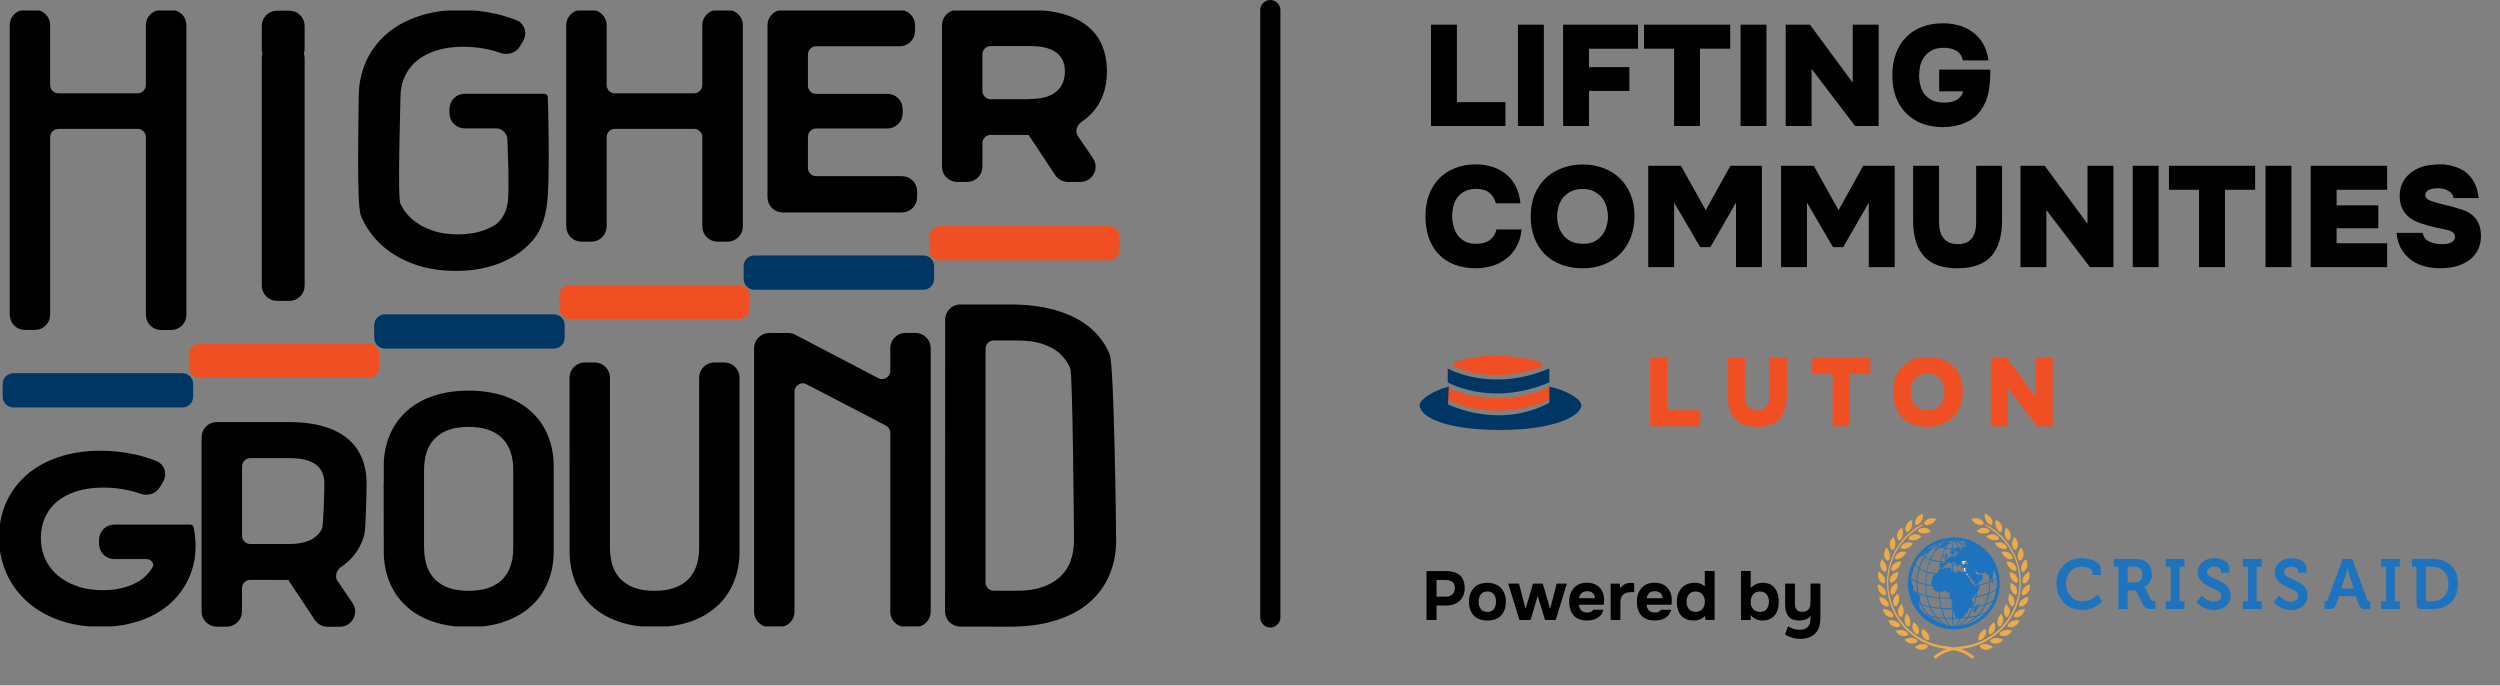 <svg xmlns="http://www.w3.org/2000/svg" xmlns:xlink="http://www.w3.org/1999/xlink" id="a" width="174.98mm" height="47.98mm" viewBox="0 0 496 136"><rect x="0" y="0" width="496" height="136" fill="#808080" stroke="none"/><defs><clipPath id="b"><rect y="2.09" width="222.13" height="122.19" fill="none" stroke-width="0"></rect></clipPath></defs><g clip-path="url(#b)"><path d="M76.38,62.36c-1.18,0-2.14.96-2.14,2.14v2.52c0,1.18.96,2.14,2.14,2.14h33.51c1.18,0,2.14-.96,2.14-2.14v-2.52c0-1.18-.96-2.14-2.14-2.14h-33.51Z" fill="#003664" fill-rule="evenodd" stroke-width="0"></path><path d="M39.6,68.18c-1.18,0-2.14.96-2.14,2.14v2.52c0,1.18.96,2.14,2.14,2.14h33.51c1.18,0,2.14-.96,2.14-2.14v-2.52c0-1.18-.96-2.14-2.14-2.14h-33.51Z" fill="#f04f23" fill-rule="evenodd" stroke-width="0"></path><path d="M2.67,74.04c-1.18,0-2.14.96-2.14,2.14v2.52c0,1.18.96,2.14,2.14,2.14h33.51c1.18,0,2.14-.96,2.14-2.14v-2.52c0-1.18-.96-2.14-2.14-2.14H2.67Z" fill="#003664" fill-rule="evenodd" stroke-width="0"></path><path d="M113.11,56.51c-1.18,0-2.14.96-2.14,2.14v2.52c0,1.18.96,2.14,2.14,2.14h33.51c1.18,0,2.14-.96,2.14-2.14v-2.52c0-1.18-.96-2.14-2.14-2.14h-33.51Z" fill="#f04f23" fill-rule="evenodd" stroke-width="0"></path><path d="M149.68,50.68c-1.18,0-2.14.96-2.14,2.14v2.52c0,1.18.96,2.14,2.14,2.14h33.51c1.18,0,2.14-.96,2.14-2.14v-2.52c0-1.18-.96-2.14-2.14-2.14h-33.51Z" fill="#003664" fill-rule="evenodd" stroke-width="0"></path><path d="M186.49,44.85c-1.18,0-2.14.96-2.14,2.14v2.52c0,1.18.96,2.14,2.14,2.14h33.51c1.18,0,2.14-.96,2.14-2.14v-2.52c0-1.18-.96-2.14-2.14-2.14h-33.51Z" fill="#f04f23" fill-rule="evenodd" stroke-width="0"></path><path d="M.5,106.56c0-2.29.43-4.44,1.3-6.45.87-2,2.13-3.74,3.78-5.23,1.65-1.49,3.7-2.65,6.12-3.49,2.42-.85,5.19-1.28,8.31-1.28,1.14,0,2.25.06,3.39.19s2.25.31,3.37.56c1.12.25,2.19.58,3.25.95.27.1.54.21.8.32,1.23.51,1.62,2,.94,3.13l-.67,1.1c-.62,1.02-1.93,1.34-3.05.93-.72-.27-1.51-.5-2.34-.68-.83-.19-1.69-.33-2.58-.43-.89-.1-1.78-.14-2.67-.14-2.07,0-3.91.27-5.52.79-1.61.52-2.98,1.26-4.09,2.19-1.12.95-1.96,2.07-2.54,3.37-.58,1.3-.89,2.75-.89,4.32s.31,3.1.93,4.46c.62,1.34,1.49,2.52,2.63,3.49,1.14.97,2.5,1.74,4.09,2.29,1.61.56,3.39.83,5.37.83,1.57,0,3.02-.19,4.32-.54,1.3-.35,2.46-.87,3.43-1.51.97-.66,1.78-1.45,2.38-2.38.11-.17.22-.34.31-.51.71-1.26-.42-2.61-1.87-2.61h-6.33c-1.28,0-2.33-1.04-2.33-2.32v-.81c0-1.28,1.04-2.33,2.33-2.33h15.05s0,0,0,0c0,0,0,0,.01,0h0s.01,0,.01,0c.35,1.67.45,3.3.33,4.86-.12,1.59-.5,3.08-1.1,4.49-.6,1.41-1.41,2.69-2.44,3.87-1.03,1.18-2.27,2.17-3.7,3.02-1.45.85-3.06,1.51-4.9,1.96-1.82.48-3.82.7-5.99.7-3.04,0-5.77-.46-8.17-1.34-2.4-.89-4.44-2.11-6.12-3.66-1.67-1.55-2.96-3.37-3.84-5.44-.89-2.11-1.32-4.32-1.32-6.68Z" fill="#000" stroke="#000" stroke-linecap="round" stroke-linejoin="round" stroke-width="1.38"></path><path d="M40.68,86.75c0-1.28,1.04-2.33,2.33-2.33h14.31c2.5,0,4.69.27,6.53.79,1.84.52,3.37,1.28,4.59,2.27,1.22.99,2.11,2.19,2.71,3.62.6,1.43.89,3.04.89,4.84,0,1.22-.14,8.89-.43,9.98-.29,1.09-.74,2.11-1.34,3.02-.6.93-1.36,1.74-2.29,2.46-.21.16-.42.31-.64.46-1.24.84-1.8,2.53-.96,3.76l2.99,4.4c1.05,1.54-.06,3.63-1.92,3.63h-2.48c-.78,0-1.51-.39-1.94-1.04l-5.37-8.09c-.06-.1-.17-.15-.29-.15l-7.72-.02c-1.29,0-2.33,1.04-2.33,2.32v4.65c0,1.28-1.04,2.32-2.33,2.32h-1.98c-1.28,0-2.33-1.04-2.33-2.32v-34.58ZM57.49,108.61c1.26,0,2.36-.14,3.29-.43.95-.29,1.74-.7,2.36-1.24.64-.54,1.12-1.18,1.43-1.94.31-.76.48-8.14.48-9.07,0-1.82-.62-3.25-1.88-4.24-1.26-.99-3.14-1.49-5.66-1.49h-7.84c-1.28,0-2.33,1.04-2.33,2.33v13.77c0,1.28,1.04,2.32,2.33,2.32h7.84Z" fill="#000" stroke="#000" stroke-linecap="round" stroke-linejoin="round" stroke-width="1.38"></path><path d="M76.82,106c0-.08-.01-.17-.01-.25v-4.79s0-4.79,0-4.79c0-.08,0-.17.01-.25v-3.4c0-2.15.38-4.09,1.1-5.85.72-1.76,1.78-3.27,3.16-4.53,1.36-1.26,3.08-2.23,5.06-2.91,1.98-.68,4.28-1.03,6.84-1.03s4.84.35,6.84,1.03c1.98.68,3.68,1.65,5.06,2.91,1.38,1.26,2.44,2.77,3.16,4.53.72,1.76,1.1,3.7,1.1,5.85v16.88c0,2.15-.37,4.09-1.1,5.85-.72,1.76-1.78,3.27-3.16,4.53-1.39,1.26-3.08,2.23-5.06,2.91-2.01.68-4.28,1.03-6.84,1.03s-4.86-.35-6.84-1.03c-1.98-.68-3.7-1.65-5.06-2.91-1.38-1.26-2.44-2.77-3.16-4.53-.72-1.76-1.1-3.7-1.1-5.85v-3.4ZM102.52,105.75v-12.45c0-1.49-.19-2.79-.6-3.95-.41-1.14-1.01-2.13-1.82-2.91-.81-.81-1.8-1.41-3-1.82-1.2-.41-2.56-.62-4.13-.62s-2.96.21-4.13.62c-1.18.41-2.17,1.03-2.98,1.82-.81.79-1.41,1.76-1.82,2.91-.39,1.16-.6,2.46-.6,3.95v15.31c0,1.49.21,2.79.6,3.95.41,1.16,1.01,2.13,1.82,2.92.81.79,1.8,1.4,2.98,1.82,1.18.41,2.56.62,4.13.62s2.94-.21,4.13-.62c1.2-.41,2.19-1.01,3-1.82.81-.79,1.41-1.78,1.82-2.92.41-1.16.6-2.46.6-3.95v-2.86Z" fill="#000" fill-rule="evenodd" stroke-width="0"></path><path d="M76.81,105.75h.69s-.69,0-.69,0ZM76.82,106h.69s0-.05,0-.07l-.69.07ZM76.82,100.96h.69s-.69,0-.69,0ZM76.81,96.16h.69s-.69,0-.69,0ZM76.82,95.91l.69.07s0-.05,0-.07h-.69ZM76.83,92.51h.69s0,0,0,0h-.69ZM77.92,86.66l.64.26-.64-.26ZM81.08,82.14l.46.51h0s-.47-.51-.47-.51ZM86.15,79.22l-.22-.65.22.65ZM99.83,79.22l.22-.65h0s-.22.65-.22.65ZM104.9,82.14l-.46.51h0l.46-.51ZM108.06,86.66l-.64.26.64-.26ZM108.06,115.25l-.64-.26.64.26ZM104.9,119.77l.46.51-.46-.51ZM99.83,122.69l.22.65h0l-.22-.65ZM86.15,122.69l-.22.65h0l.22-.65ZM81.08,119.77l.47-.51h0s-.46.51-.46.51ZM77.92,115.25l.64-.26h0l-.64.26ZM76.83,109.4h.69s-.69,0-.69,0ZM101.92,89.35l.65-.23h0s-.65.23-.65.23ZM100.1,86.44l-.49.49h0s.48-.49.48-.49ZM97.1,84.62l.22-.65-.22.65ZM88.84,84.62l-.23-.65.23.65ZM85.86,86.44l-.48-.49h0l.48.49ZM84.04,89.35l-.65-.23h0s.65.23.65.23ZM84.04,112.56l-.65.22h0s.65-.22.65-.22ZM85.86,115.47l.48-.49h0l-.48.49ZM88.84,117.29l-.23.65h0l.23-.65ZM97.1,117.29l.22.65h0l-.22-.65ZM100.1,115.47l-.48-.49h0s.49.49.49.49ZM101.92,112.56l.65.24h0s-.65-.24-.65-.24ZM76.12,105.75c0,.11,0,.22.02.32l1.37-.14c0-.06,0-.12,0-.18h-1.38ZM76.13,100.95v4.79s1.37,0,1.37,0v-4.79s-1.37,0-1.37,0ZM77.5,100.95v-4.79s-1.38,0-1.38,0v4.79s1.38,0,1.38,0ZM77.5,96.16c0-.06,0-.12,0-.18l-1.37-.15c-.01.11-.02.22-.02.32h1.38ZM76.14,92.51v3.4s1.37,0,1.37,0v-3.4s-1.37,0-1.37,0ZM77.28,86.4c-.76,1.85-1.15,3.88-1.15,6.11h1.38c0-2.07.36-3.92,1.04-5.59l-1.27-.52ZM80.62,81.63c-1.46,1.33-2.57,2.92-3.34,4.77l1.27.52c.69-1.66,1.68-3.09,2.99-4.28l-.93-1.02ZM85.92,78.57c-2.06.71-3.86,1.72-5.31,3.06l.94,1.01c1.28-1.18,2.91-2.11,4.82-2.77l-.45-1.3ZM92.99,77.5c-2.62,0-5,.36-7.07,1.07l.45,1.3c1.9-.65,4.12-1,6.62-1v-1.38ZM100.06,78.57c-2.09-.71-4.44-1.07-7.06-1.07v1.38c2.5,0,4.7.34,6.62,1l.44-1.3ZM105.36,81.63c-1.46-1.33-3.24-2.35-5.3-3.06l-.45,1.3c1.91.66,3.52,1.58,4.82,2.77l.93-1.02ZM108.7,86.4c-.76-1.85-1.87-3.44-3.34-4.77l-.93,1.02c1.31,1.19,2.3,2.62,2.99,4.28l1.27-.52ZM109.85,92.51c0-2.23-.39-4.26-1.15-6.11l-1.27.52c.69,1.67,1.04,3.52,1.04,5.59h1.38ZM109.85,96.16v-3.65h-1.38v3.65h1.38ZM108.47,96.16v9.59h1.38v-9.59h-1.38ZM108.47,105.75v3.65h1.38v-3.65h-1.38ZM108.47,109.4c0,2.07-.36,3.92-1.04,5.59l1.27.53c.76-1.85,1.15-3.88,1.15-6.11h-1.38ZM107.42,114.98c-.69,1.66-1.68,3.09-2.99,4.28l.93,1.02c1.46-1.33,2.57-2.92,3.34-4.77l-1.27-.53ZM104.43,119.26c-1.31,1.19-2.92,2.12-4.82,2.77l.45,1.3c2.06-.71,3.84-1.72,5.3-3.06l-.93-1.02ZM99.61,122.04c-1.92.65-4.12,1-6.62,1v1.38c2.63,0,4.98-.36,7.06-1.07l-.44-1.3ZM92.99,123.03c-2.5,0-4.72-.34-6.62-1l-.45,1.3c2.07.71,4.44,1.07,7.07,1.07v-1.38ZM86.37,122.04c-1.91-.66-3.54-1.58-4.82-2.77l-.94,1.01c1.45,1.34,3.25,2.35,5.31,3.06l.45-1.3ZM81.55,119.26c-1.31-1.19-2.3-2.62-2.99-4.28l-1.27.53c.76,1.85,1.87,3.44,3.34,4.77l.93-1.02ZM78.56,114.98c-.69-1.67-1.04-3.52-1.04-5.59h-1.38c0,2.23.39,4.26,1.15,6.11l1.27-.53ZM77.52,109.39v-3.4s-1.38,0-1.38,0v3.4s1.38,0,1.38,0ZM103.21,105.75v-9.59h-1.38v9.59h1.38ZM101.83,93.3v2.86h1.38v-2.86h-1.38ZM101.27,89.58c.38,1.06.56,2.28.56,3.72h1.38c0-1.54-.19-2.93-.64-4.18l-1.3.46ZM99.62,86.93c.72.7,1.27,1.6,1.65,2.66l1.29-.47c-.44-1.22-1.09-2.3-1.99-3.17l-.96.99ZM96.88,85.27c1.11.38,2.01.93,2.73,1.65l.97-.97c-.89-.89-1.97-1.54-3.26-1.98l-.45,1.3ZM92.97,84.69c1.51,0,2.8.2,3.91.58l.45-1.3c-1.29-.44-2.73-.66-4.36-.66v1.38ZM89.06,85.27c1.09-.38,2.39-.58,3.91-.58v-1.38c-1.63,0-3.09.21-4.36.66l.46,1.3ZM86.34,86.93c.73-.71,1.64-1.28,2.72-1.66l-.46-1.3c-1.27.45-2.35,1.12-3.23,1.98l.96.99ZM84.69,89.58c.38-1.07.93-1.95,1.65-2.65l-.96-.99c-.89.87-1.54,1.93-1.99,3.18l1.3.46ZM84.13,93.3c0-1.42.2-2.65.56-3.73l-1.31-.44c-.42,1.24-.64,2.62-.64,4.17h1.38ZM84.13,96.16v-2.86h-1.38v2.86h1.38ZM82.75,96.16v9.59h1.38v-9.59h-1.38ZM82.75,105.75v2.86h1.38v-2.86h-1.38ZM82.75,108.61c0,1.55.22,2.93.64,4.17l1.31-.44c-.37-1.08-.56-2.3-.56-3.73h-1.38ZM83.39,112.79c.44,1.24,1.1,2.31,1.99,3.18l.96-.99c-.72-.7-1.27-1.58-1.65-2.65l-1.3.46ZM85.38,115.97c.88.86,1.96,1.53,3.23,1.98l.46-1.3c-1.09-.38-1.99-.95-2.72-1.66l-.96.99ZM88.61,117.94c1.27.44,2.73.66,4.36.66v-1.38c-1.51,0-2.82-.2-3.91-.58l-.46,1.3ZM92.97,118.6c1.63,0,3.07-.21,4.36-.66l-.45-1.3c-1.11.38-2.4.58-3.91.58v1.38ZM97.33,117.94c1.29-.44,2.37-1.09,3.26-1.98l-.97-.97c-.72.72-1.62,1.27-2.73,1.65l.45,1.3ZM100.58,115.97c.89-.87,1.54-1.96,1.99-3.17l-1.29-.47c-.38,1.06-.93,1.96-1.65,2.66l.96.99ZM102.57,112.79c.45-1.25.64-2.64.64-4.18h-1.38c0,1.43-.18,2.65-.56,3.72l1.3.46ZM103.21,108.61v-2.86h-1.38v2.86h1.38Z" fill="#000" stroke-width="0"></path><path d="M113.69,74.93c0-1.28,1.04-2.33,2.32-2.33h1.98c1.28,0,2.33,1.04,2.33,2.33v33.68c0,1.49.21,2.79.6,3.95.41,1.16,1.01,2.13,1.82,2.91.81.79,1.8,1.41,2.98,1.82,1.18.41,2.56.62,4.13.62s2.93-.21,4.13-.62c1.2-.41,2.19-1.01,3-1.82.81-.78,1.4-1.78,1.82-2.91.41-1.16.6-2.46.6-3.95v-33.68c0-1.28,1.04-2.33,2.32-2.33h1.99c1.28,0,2.32,1.04,2.32,2.33v34.47c0,2.15-.37,4.09-1.1,5.85-.72,1.76-1.78,3.27-3.16,4.53-1.39,1.26-3.08,2.23-5.06,2.91-2,.68-4.28,1.03-6.84,1.03s-4.86-.35-6.84-1.03c-1.99-.68-3.7-1.65-5.07-2.91-1.39-1.26-2.44-2.77-3.16-4.53-.72-1.76-1.1-3.7-1.1-5.85l-.02-34.47Z" fill="#000" stroke="#000" stroke-linecap="round" stroke-linejoin="round" stroke-width="1.38"></path><path d="M150.3,69.08c0-1.28,1.04-2.33,2.33-2.33h3.74c.38,0,.74.09,1.08.26l16.47,8.62c1.55.81,3.4-.31,3.4-2.06v-4.5c0-1.28,1.04-2.33,2.33-2.33h1.99c1.28,0,2.32,1.04,2.32,2.33v52.3c0,1.28-1.04,2.33-2.32,2.33h-1.99c-1.28,0-2.33-1.04-2.33-2.33v-35.5c0-.87-.48-1.66-1.25-2.06l-15.73-8.18c-1.55-.81-3.4.32-3.4,2.06v43.7c0,1.28-1.04,2.32-2.33,2.32h-1.98c-1.28,0-2.33-1.04-2.33-2.32v-52.32Z" fill="#000" stroke="#000" stroke-linecap="round" stroke-linejoin="round" stroke-width="1.38"></path><path d="M188.21,63.41c0-1.28,1.04-2.32,2.33-2.32h9.66c3.49,0,6.53.37,9.12,1.14,2.58.74,4.71,1.84,6.41,3.22,1.69,1.38,2.96,3.1,3.78,5.11.83,2.01,1.24,34.09,1.24,36.59s-.41,4.57-1.24,6.57c-.83,2.03-2.09,3.76-3.76,5.23-1.7,1.47-3.82,2.62-6.41,3.45-2.58.83-5.62,1.24-9.12,1.24l-9.71-.02c-1.28,0-2.32-1.04-2.32-2.33l.02-57.88ZM201.83,117.88s0,.01.01.01c1.98,0,3.71-.25,5.2-.76,1.49-.52,2.73-1.24,3.74-2.17.99-.93,1.76-2.07,2.25-3.39.5-1.32.74-2.81.74-4.44s-.25-32.89-.74-34.17c-.5-1.28-1.26-2.38-2.25-3.29-.99-.91-2.23-1.59-3.74-2.09-1.49-.5-3.22-.72-5.21-.72h-4.66c-1.28,0-2.33,1.04-2.33,2.33v46.37c0,1.28,1.04,2.33,2.33,2.33h4.65s0,0,0,0Z" fill="#000" stroke="#000" stroke-linecap="round" stroke-linejoin="round" stroke-width="1.38"></path><path d="M2.62,4.98c0-1.28,1.04-2.33,2.33-2.33h1.98c1.28,0,2.33,1.04,2.33,2.33v11.89c0,1.28,1.04,2.33,2.33,2.33h15.71c1.28,0,2.33-1.04,2.33-2.33V4.98c0-1.28,1.04-2.33,2.33-2.33h2.01c1.28,0,2.33,1.04,2.33,2.33v57.47c0,1.28-1.04,2.33-2.33,2.33h-2.01c-1.28,0-2.33-1.04-2.33-2.33V27.2c0-1.28-1.04-2.33-2.33-2.33h-15.71c-1.28,0-2.33,1.04-2.33,2.33v35.24c0,1.28-1.04,2.33-2.33,2.33h-1.98c-1.28,0-2.33-1.04-2.33-2.33V4.98Z" fill="#000" stroke="#000" stroke-linecap="round" stroke-linejoin="round" stroke-width="1.38"></path><path d="M52.63,11.54c0-1.28,1.04-2.33,2.33-2.33h2.46c1.28,0,2.33,1.04,2.33,2.33v45.13c0,1.28-1.04,2.33-2.33,2.33h-2.46c-1.28,0-2.33-1.04-2.33-2.33V11.54Z" fill="#000" stroke="#000" stroke-linecap="round" stroke-linejoin="round" stroke-width="1.38"></path><path d="M52.63,5.14c0-1.28,1.04-2.33,2.33-2.33h2.46c1.28,0,2.33,1.04,2.33,2.33v4.59c0,1.28-1.04,2.33-2.33,2.33h-2.46c-1.28,0-2.33-1.04-2.33-2.33v-4.59Z" fill="#000" stroke="#000" stroke-linecap="round" stroke-linejoin="round" stroke-width="1.38"></path><path d="M71.87,19.13c0-2.29.43-4.46,1.3-6.47.87-2.01,2.13-3.74,3.78-5.23,1.65-1.49,3.7-2.65,6.14-3.49,2.42-.85,5.21-1.28,8.33-1.28,1.14,0,2.27.06,3.41.19,1.14.12,2.25.31,3.37.56,1.12.25,2.19.58,3.25.95.28.1.55.2.82.31,1.22.5,1.61,1.99.92,3.12l-.68,1.12c-.62,1.02-1.94,1.34-3.06.92-.72-.27-1.51-.5-2.34-.68-.83-.19-1.69-.33-2.58-.43-.89-.1-1.78-.14-2.67-.14-2.07,0-3.91.27-5.54.79-1.61.52-3,1.26-4.11,2.19-1.12.93-1.96,2.07-2.56,3.39-.6,1.32-.89,2.75-.89,4.32s-.62,19.95,0,21.31c.62,1.36,1.49,2.52,2.63,3.49,1.14.97,2.5,1.74,4.11,2.29,1.61.56,3.41.83,5.4.83,1.57,0,3.02-.19,4.34-.54,1.3-.35,2.46-.87,3.43-1.51.97-.66,2.65-2.38,2.83-5.79.2-3.44-.04-8.63-.16-11.82-.06-1.44-1.36-2.75-2.8-2.75h-6.35c-1.28,0-2.33-1.04-2.33-2.33v-.83c0-1.28,1.04-2.33,2.33-2.33h15.78s0,0,0,0c0,0,0,0,.01,0h0s.01,0,.01,0c.08,1.72.37,14.12,0,19.5-.35,5.25-1.9,7.4-2.94,8.58-1.03,1.18-2.27,2.19-3.7,3.02-1.45.85-3.08,1.51-4.9,1.96-1.84.48-3.82.7-6.02.7-3.04,0-5.77-.45-8.19-1.34-2.42-.89-4.44-2.11-6.14-3.66-1.67-1.55-2.96-3.37-3.84-5.46-.87-2.07-.39-21.13-.39-23.48Z" fill="#000" stroke="#000" stroke-linecap="round" stroke-linejoin="round" stroke-width="1.38"></path><path d="M113.03,4.98c0-1.28,1.04-2.33,2.33-2.33h1.98c1.28,0,2.33,1.04,2.33,2.33v11.89c0,1.28,1.04,2.33,2.32,2.33h15.71c1.28,0,2.33-1.04,2.33-2.33V4.98c0-1.28,1.04-2.33,2.32-2.33h2.01c1.29,0,2.33,1.04,2.33,2.33v39.94c0,1.28-1.04,2.33-2.33,2.33h-2.01c-1.28,0-2.32-1.04-2.32-2.33v-17.72c0-1.28-1.04-2.33-2.33-2.33h-15.71c-1.28,0-2.32,1.04-2.32,2.33v17.72c0,1.28-1.04,2.33-2.33,2.33h-1.98c-1.29,0-2.33-1.04-2.33-2.33V4.98Z" fill="#000" stroke="#000" stroke-linecap="round" stroke-linejoin="round" stroke-width="1.38"></path><path d="M152.96,4.98c0-1.28,1.04-2.33,2.32-2.33h23.24c1.28,0,2.33,1.04,2.33,2.33v1.18c0,1.28-1.04,2.33-2.33,2.33h-16.6c-1.28,0-2.32,1.04-2.32,2.33v6.16c0,1.28,1.04,2.33,2.32,2.33h14.16c1.28,0,2.32,1.04,2.32,2.33v.83c0,1.28-1.04,2.33-2.32,2.33h-14.16c-1.28,0-2.32,1.04-2.32,2.33v6.18c0,1.28,1.04,2.33,2.32,2.33h17.03c1.28,0,2.32,1.04,2.32,2.33v1.16c0,1.28-1.04,2.33-2.32,2.33h-23.67c-1.28,0-2.32-1.04-2.32-2.33V4.98Z" fill="#000" stroke="#000" stroke-linecap="round" stroke-linejoin="round" stroke-width="1.38"></path><path d="M187.59,4.98c0-1.28,1.04-2.33,2.32-2.33h14.29c2.52,0,4.69.27,6.53.79,1.84.52,3.37,1.28,4.59,2.27,1.22.99,2.13,2.19,2.71,3.62.6,1.43.89,3.04.89,4.84,0,1.22-.15,2.38-.43,3.47-.29,1.1-.74,2.11-1.34,3.02-.6.93-1.36,1.74-2.29,2.46-.21.16-.42.31-.64.46-1.24.84-1.8,2.53-.96,3.77l3.01,4.42c1.05,1.54-.06,3.63-1.92,3.63h-2.48c-.78,0-1.51-.39-1.94-1.04l-5.37-8.11c-.06-.1-.17-.16-.29-.16l-7.72-.02c-1.29,0-2.33,1.04-2.33,2.33v4.67c0,1.28-1.04,2.33-2.33,2.33h-1.99c-1.28,0-2.32-1.04-2.32-2.33V4.98ZM204.38,20.34s0-.01,0-.01c1.26,0,2.35-.15,3.3-.43.95-.29,1.74-.7,2.38-1.24.64-.54,1.12-1.18,1.43-1.94.31-.76.48-1.61.48-2.54,0-1.84-.62-3.25-1.88-4.24-1.26-.99-3.14-1.49-5.68-1.49h-7.87c-1.28,0-2.32,1.04-2.32,2.33v7.26c0,1.28,1.04,2.33,2.32,2.33h7.83s.01,0,.01-.01Z" fill="#000" stroke="#000" stroke-linecap="round" stroke-linejoin="round" stroke-width="1.38"></path></g><path d="M252.03,2v120.49" fill="none" stroke="#000" stroke-linecap="round" stroke-width="4"></path><path d="M289.05,20.26h9.63v4.74h-14.77V4.89h5.14v15.37ZM306.3,25h-5.14V4.89h5.14v20.11ZM324.98,4.89v4.77h-9.72v3.66h8.01v4.72h-8.01v6.96h-5.14V4.89h14.86ZM326.17,9.66v-4.77h17.1v4.77h-5.99v15.34h-5.14v-15.34h-5.97ZM350.47,25h-5.14V4.89h5.14v20.11ZM359.09,4.89l8.49,11.51V4.89h5.14v20.11h-4.66l-8.64-11.34v11.34h-5.14V4.89h4.8ZM380.75,14.89c0,.72.08,1.41.26,2.07.17.64.44,1.22.82,1.73.4.51.91.92,1.53,1.22.64.3,1.44.45,2.39.45.42,0,.83-.04,1.25-.11.42-.09.8-.23,1.14-.4.34-.19.62-.43.85-.71.25-.28.41-.62.48-1.02h-4.74v-4.32h10.14v.74c0,1.38-.13,2.71-.4,3.98-.25,1.25-.78,2.42-1.59,3.52-.4.55-.87,1.02-1.42,1.42-.55.4-1.14.73-1.79.99-.62.25-1.3.44-2.02.57-.7.13-1.4.2-2.1.2-1.57,0-2.98-.24-4.23-.71-1.23-.49-2.29-1.18-3.18-2.07-.87-.89-1.54-1.97-2.02-3.24-.45-1.27-.68-2.69-.68-4.26s.24-3.05.71-4.32c.47-1.29,1.15-2.37,2.02-3.24.87-.89,1.92-1.57,3.15-2.05,1.25-.47,2.65-.71,4.21-.71,1.12,0,2.18.15,3.18.45,1.02.28,1.93.73,2.73,1.34.81.61,1.49,1.37,2.02,2.3.53.91.88,2,1.05,3.27h-5.08c-.19-.89-.62-1.52-1.28-1.9-.64-.4-1.49-.6-2.53-.6-.91,0-1.68.16-2.3.48-.61.32-1.11.75-1.51,1.28-.38.51-.65,1.09-.82,1.73-.15.64-.23,1.28-.23,1.9ZM288.11,42.89c0,.64.08,1.3.26,1.96.17.64.43,1.23.79,1.76.38.51.87.94,1.48,1.28.61.32,1.34.48,2.22.48,1.12,0,2.02-.25,2.7-.74.68-.49,1.13-1.19,1.33-2.1h4.97c-.1,1.27-.41,2.39-.94,3.35-.53.97-1.21,1.77-2.04,2.41-.82.64-1.75,1.13-2.81,1.45-1.04.32-2.13.48-3.27.48-1.55,0-2.95-.24-4.2-.71-1.23-.47-2.28-1.16-3.15-2.05-.85-.89-1.51-1.97-1.96-3.24-.45-1.29-.68-2.73-.68-4.32s.24-2.99.71-4.26c.47-1.27,1.15-2.35,2.02-3.24s1.92-1.57,3.15-2.05c1.23-.49,2.6-.74,4.09-.74,1.16,0,2.24.16,3.27.48,1.04.32,1.95.8,2.73,1.45.8.62,1.44,1.42,1.93,2.39.51.97.82,2.1.94,3.41h-4.86c-.23-.91-.66-1.61-1.31-2.1-.62-.51-1.51-.77-2.64-.77-.87,0-1.61.16-2.22.48-.61.3-1.1.71-1.48,1.22-.36.51-.62,1.09-.8,1.73-.15.64-.23,1.3-.23,1.96ZM314.03,32.63c1.51,0,2.9.25,4.15.74,1.27.47,2.35,1.16,3.24,2.05.91.87,1.61,1.94,2.1,3.21.51,1.25.77,2.65.77,4.2s-.25,2.95-.74,4.23c-.49,1.27-1.19,2.37-2.1,3.3-.91.91-2,1.62-3.27,2.13-1.25.49-2.64.74-4.18.74s-2.99-.25-4.26-.74c-1.27-.49-2.36-1.18-3.27-2.07-.89-.91-1.58-2-2.07-3.27-.47-1.27-.71-2.68-.71-4.23s.25-2.96.74-4.23c.51-1.27,1.22-2.35,2.13-3.24s2-1.58,3.27-2.07c1.27-.49,2.67-.74,4.21-.74ZM308.94,42.89c0,.68.09,1.35.28,2.02.21.64.52,1.23.94,1.76.42.51.95.93,1.59,1.25.66.3,1.46.45,2.39.45.87,0,1.61-.16,2.22-.48.62-.34,1.14-.77,1.53-1.28.4-.53.68-1.11.85-1.73.19-.64.28-1.28.28-1.9,0-.59-.09-1.2-.26-1.85-.17-.66-.46-1.26-.85-1.79-.4-.53-.92-.97-1.56-1.31-.62-.36-1.39-.54-2.3-.54s-1.7.16-2.36.48c-.64.32-1.17.74-1.59,1.25-.4.51-.69,1.09-.88,1.73-.19.64-.28,1.29-.28,1.93ZM333.5,32.89l4.92,8.81,4.89-8.81h6.25v20.11h-5.14v-12.81l-5.08,8.84h-2.02l-5.17-8.84v12.81h-5.14v-20.11h6.51ZM359.85,32.89l4.92,8.81,4.89-8.81h6.25v20.11h-5.14v-12.81l-5.08,8.84h-2.02l-5.17-8.84v12.81h-5.14v-20.11h6.51ZM388.37,53.23c-2.99,0-5.21-.8-6.65-2.39-1.44-1.61-2.16-3.98-2.16-7.1v-10.85h5.14v11.17c0,.55.06,1.09.17,1.62.11.51.31.98.6,1.39.28.42.66.75,1.14.99.49.25,1.1.37,1.82.37.76,0,1.37-.12,1.85-.37.47-.27.84-.61,1.11-1.02.26-.42.44-.88.54-1.39.1-.53.14-1.06.14-1.59v-11.17h5.14v10.85c0,3.11-.71,5.46-2.13,7.07-1.42,1.61-3.66,2.41-6.71,2.41ZM405.67,32.89l8.49,11.51v-11.51h5.14v20.11h-4.66l-8.64-11.34v11.34h-5.14v-20.11h4.8ZM428.27,53h-5.14v-20.11h5.14v20.11ZM430.32,37.66v-4.77h17.1v4.77h-5.99v15.34h-5.14v-15.34h-5.97ZM454.62,53h-5.14v-20.11h5.14v20.11ZM473.61,32.89v4.77h-10.03v3.07h8.27v4.55h-8.27v2.98h10.03v4.74h-15.17v-20.11h15.17ZM486.79,39.33c-.09-.62-.43-1.11-.99-1.45-.57-.36-1.32-.54-2.24-.54-.64,0-1.2.11-1.68.34-.47.23-.71.57-.71,1.02s.27.8.8,1.02c.53.23,1.31.47,2.33.74l1.85.45c.81.21,1.58.44,2.3.68.74.23,1.38.55,1.93.97.55.42.98.96,1.31,1.62.32.64.5,1.49.54,2.53,0,1.19-.24,2.21-.71,3.04-.45.81-1.06,1.48-1.82,1.99-.76.51-1.62.89-2.58,1.14-.95.23-1.91.34-2.9.34s-1.9-.1-2.87-.31c-.95-.21-1.85-.59-2.7-1.14-.83-.55-1.54-1.28-2.13-2.19-.57-.93-.92-2.06-1.05-3.38h5.17c.19.81.63,1.39,1.34,1.73.72.34,1.55.51,2.5.51.28,0,.58-.02.88-.06.3-.04.58-.1.82-.2.27-.11.47-.27.62-.45.17-.19.26-.44.26-.77,0-.42-.18-.73-.54-.94-.34-.23-.83-.4-1.48-.51l-1.59-.34c-1.08-.23-2.09-.5-3.04-.82-.95-.32-1.71-.7-2.3-1.14-.62-.47-1.12-1.07-1.48-1.79-.36-.72-.54-1.64-.54-2.76v-.06c.08-1.14.36-2.08.85-2.84.49-.76,1.11-1.37,1.85-1.85.83-.53,1.7-.88,2.61-1.05.93-.17,1.9-.26,2.93-.26.85.02,1.68.15,2.47.4.82.23,1.54.56,2.16.99.8.55,1.43,1.27,1.9,2.16.47.87.78,1.92.91,3.15h-4.97Z" fill="#000" stroke-width="0"></path><path d="M327.38,84.58v-13.56h3.42v10.36h6.52v3.2h-9.93Z" fill="#f04f23" stroke-width="0"></path><path d="M348.63,84.68c-1.39,0-2.46-.21-3.31-.75-.85-.43-1.5-1.17-1.92-2.14-.43-.96-.64-2.14-.64-3.52v-7.26h3.42v7.48c0,.53.11.96.21,1.39.11.43.43.85.75,1.07.32.32.86.43,1.5.43s1.17-.11,1.5-.43c.32-.32.53-.64.75-1.07.11-.43.21-.96.21-1.39v-7.48h3.42v7.26c0,1.39-.21,2.56-.64,3.52-.43.96-1.07,1.71-1.92,2.14-.85.53-1.92.75-3.31.75Z" fill="#f04f23" stroke-width="0"></path><path d="M363.59,84.58v-10.36h-4.06v-3.2h11.53v3.2h-4.06v10.36h-3.42Z" fill="#f04f23" stroke-width="0"></path><path d="M382.38,84.68c-1.39,0-2.56-.32-3.63-.85-1.07-.53-1.82-1.39-2.35-2.46s-.85-2.24-.85-3.63.32-2.67.85-3.63c.53-1.07,1.39-1.82,2.46-2.46,1.07-.64,2.24-.85,3.63-.85s2.56.32,3.63.85c1.07.53,1.82,1.39,2.46,2.35.53,1.07.85,2.24.85,3.63s-.32,2.56-.85,3.63c-.53,1.07-1.39,1.92-2.46,2.46-1.07.64-2.35.96-3.74.96ZM382.49,81.37c.85,0,1.49-.21,1.92-.53.53-.43.85-.85,1.07-1.39.21-.53.32-1.07.32-1.71,0-.43-.11-.85-.21-1.28-.11-.43-.32-.85-.53-1.17-.21-.32-.64-.64-1.07-.85s-.96-.32-1.6-.32c-.85,0-1.49.21-1.92.53-.53.32-.85.85-1.07,1.39-.21.53-.32,1.17-.32,1.71,0,.64.11,1.17.32,1.71.21.53.64,1.07,1.07,1.39.53.43,1.28.53,2.03.53Z" fill="#f04f23" stroke-width="0"></path><path d="M394.98,84.58v-13.56h3.2l5.66,7.69v-7.69h3.42v13.56h-3.1l-5.77-7.58v7.58h-3.42Z" fill="#f04f23" stroke-width="0"></path><path d="M287.23,76.83v2.44s8.54,4.94,20.16,0v-2.44c-11.62,4.88-20.16,0-20.16,0Z" fill="#f04f23" stroke-width="0"></path><path d="M307.39,76.7v3.21c-10.08,5.39-20.09.32-20.09.32l.13-3.53c-2.95.71-5.78,2.57-5.78,3.66,0,2.18,4.62,4.94,16.05,4.94,10.78,0,16.05-2.82,16.05-4.94-.06-1.22-3.02-2.95-6.36-3.66Z" fill="#003664" stroke-width="0"></path><path d="M287.23,73.1v2.76s8.54,4.94,20.16,0v-2.76c-11.62,4.94-20.16,0-20.16,0Z" fill="#003664" stroke-width="0"></path><path d="M305.46,71.76c-3.21-.9-9.95-2.18-16.63,0-.58.19-.58.96,0,1.16,2.76,1.09,8.92,2.7,16.69,0,.58-.13.51-.96-.06-1.16Z" fill="#f04f23" stroke-width="0"></path><path d="M286.76,113.29c.59,0,1.12.06,1.59.19.48.12.88.32,1.21.59.34.26.59.62.77,1.06.18.43.27.96.26,1.59,0,.55-.11,1.04-.29,1.47-.18.42-.44.78-.77,1.07-.32.28-.71.5-1.17.66-.45.15-.94.22-1.47.22h-1.88v2.86h-1.99v-9.71h3.73ZM286.79,118.38c.25,0,.48-.03.7-.1.23-.06.42-.16.59-.3.17-.14.3-.31.4-.51.1-.2.15-.44.16-.71.02-.62-.15-1.06-.51-1.32-.35-.26-.8-.38-1.36-.38h-1.76v3.32h1.77ZM295.1,123.11c-1.17,0-2.07-.33-2.7-.99-.63-.67-.95-1.59-.95-2.77,0-.57.08-1.08.25-1.53.17-.47.41-.86.71-1.19.31-.33.69-.58,1.14-.74.46-.17.97-.26,1.55-.26s1.07.09,1.52.26c.46.16.84.41,1.15.74.32.33.56.73.73,1.19.17.46.26.97.26,1.53,0,1.19-.32,2.11-.96,2.77-.63.66-1.53.99-2.7.99ZM295.1,117.35c-.59,0-1.03.19-1.32.58-.28.38-.42.86-.42,1.44s.14,1.07.42,1.45c.28.38.72.58,1.32.58s1.03-.19,1.3-.58c.27-.38.41-.87.41-1.45s-.14-1.06-.41-1.44c-.27-.38-.71-.58-1.3-.58ZM301.46,123l-2.23-7.22h2.14l1.3,5.02,1.48-5.02h1.93l1.47,5.02,1.3-5.02h2.02l-2.22,7.22h-2.12l-1.45-4.79-1.41,4.79h-2.19ZM314.92,121.53c.27,0,.51-.04.7-.12.2-.09.36-.24.49-.44h2.03c-.1.38-.26.7-.47.97-.2.28-.45.5-.74.67-.28.17-.6.3-.95.38-.35.07-.71.11-1.1.11-1.17,0-2.06-.33-2.66-.99-.59-.66-.89-1.58-.89-2.77,0-.54.08-1.04.23-1.49.17-.46.39-.85.69-1.18.29-.34.65-.6,1.08-.78.44-.18.94-.28,1.49-.28.65,0,1.21.11,1.69.34.48.23.85.54,1.12.95.28.39.47.85.56,1.38.1.53.1,1.1,0,1.7h-4.94c.04.43.19.79.45,1.1.26.29.66.44,1.19.44ZM316.42,118.67c0-.23-.04-.43-.12-.6-.08-.18-.19-.33-.33-.44-.14-.12-.3-.21-.49-.26-.18-.05-.38-.08-.58-.08-.48,0-.86.14-1.14.4-.26.25-.42.58-.47.99h3.13ZM321.44,116.68c.29-.35.6-.61.93-.78.34-.17.74-.26,1.21-.26.12,0,.23,0,.34.01.11,0,.21.02.3.04v1.78c-.21,0-.42,0-.64.01-.21,0-.41.02-.6.06-.19.04-.38.1-.56.18-.17.07-.33.18-.47.33-.21.24-.34.49-.4.77-.05.27-.07.58-.07.93v3.25h-1.93v-7.22h1.78l.11.9ZM328.35,121.53c.27,0,.51-.04.7-.12.2-.09.37-.24.49-.44h2.03c-.1.38-.26.7-.47.97-.2.28-.45.5-.74.67-.28.17-.6.3-.95.38-.35.07-.71.11-1.1.11-1.17,0-2.06-.33-2.66-.99-.6-.66-.89-1.58-.89-2.77,0-.54.08-1.04.23-1.49.16-.46.39-.85.68-1.18.29-.34.65-.6,1.08-.78.44-.18.94-.28,1.49-.28.65,0,1.21.11,1.69.34.48.23.85.54,1.12.95.28.39.47.85.56,1.38.1.53.1,1.1,0,1.7h-4.94c.04.43.19.79.45,1.1.27.29.66.44,1.19.44ZM329.85,118.67c0-.23-.04-.43-.12-.6-.08-.18-.19-.33-.33-.44-.14-.12-.3-.21-.49-.26-.18-.05-.38-.08-.58-.08-.48,0-.86.14-1.14.4-.26.25-.42.58-.47.99h3.13ZM338.28,122.19c-.29.31-.62.54-.99.69-.36.14-.79.21-1.3.23-.48,0-.91-.07-1.32-.22-.4-.15-.75-.38-1.04-.68-.35-.37-.59-.79-.74-1.28-.14-.48-.21-.98-.21-1.48,0-1.18.33-2.12.99-2.84.29-.31.66-.55,1.1-.73.44-.17.94-.26,1.49-.26.42,0,.8.06,1.12.19.34.12.62.3.85.53v-3.06h1.95v9.71h-1.8l-.11-.81ZM336.44,121.4c.58-.02,1.03-.22,1.33-.59.31-.38.47-.85.47-1.41,0-.6-.15-1.09-.47-1.47-.31-.38-.76-.57-1.36-.58-.3,0-.57.05-.8.15-.22.1-.41.25-.56.44-.15.18-.26.4-.33.64-.07.24-.11.5-.11.78,0,.3.04.58.11.82.07.24.18.45.33.63.16.18.35.32.58.43.24.1.51.15.81.15ZM347.33,116.69c.29-.35.65-.61,1.07-.78.43-.18.86-.28,1.29-.29.51,0,.99.08,1.43.28.44.18.8.49,1.1.93.24.32.41.7.52,1.14.11.43.17.88.17,1.36,0,.59-.07,1.14-.22,1.63-.14.49-.37.9-.71,1.25-.28.3-.63.53-1.03.68-.39.15-.79.22-1.19.22-.47,0-.9-.08-1.32-.23-.4-.17-.77-.44-1.1-.84v.96h-1.93v-9.71h1.93v3.4ZM347.33,119.41c0,.58.17,1.06.49,1.43.33.37.78.55,1.36.56.31,0,.58-.04.8-.14.22-.1.4-.24.53-.43.15-.19.26-.41.33-.66.08-.25.12-.52.12-.81s-.04-.55-.12-.79c-.07-.25-.19-.46-.34-.64-.15-.18-.33-.33-.55-.43-.22-.1-.48-.15-.79-.15-.29,0-.56.06-.8.16-.23.11-.42.26-.58.45-.15.18-.26.4-.34.66-.07.25-.11.51-.11.78ZM358.86,124.12c.18-.28.29-.59.32-.93.03-.34.04-.67.04-1-.26.34-.59.58-.97.71s-.8.21-1.25.21c-.52,0-.97-.08-1.36-.23-.37-.16-.67-.39-.89-.71-.22-.29-.37-.64-.45-1.03-.08-.4-.12-.84-.12-1.3v-4.06h1.93v3.82c0,.25.02.49.05.73.05.23.14.42.27.57.22.33.62.49,1.19.49.27,0,.53-.06.77-.16.24-.12.42-.3.56-.55.12-.21.19-.43.22-.66.03-.24.04-.49.04-.77v-3.48h1.95v5.94c0,.33,0,.67-.01,1.01,0,.34-.03.67-.08,1-.05.33-.13.65-.26.96-.13.31-.31.6-.54.86-.32.37-.74.66-1.26.88-.51.22-1.13.32-1.85.32-.53,0-1.06-.06-1.58-.22-.52-.15-1-.36-1.44-.64l.62-1.64c.24.17.55.33.95.48.4.15.87.22,1.41.22.44,0,.79-.07,1.07-.22.28-.14.51-.33.67-.59Z" fill="#000" stroke-width="0"></path><g id="c"><g id="d"><g id="e"><path d="M387.27,111.76c0,.52,0,1.03,0,1.54.06,0,.12.01.19.03v-1.63c-.06.03-.12.05-.18.06h0Z" fill="#1e73be" stroke-width="0"></path><path d="M390.38,113.84c-.06,0-.11.01-.16.02-.06,0-.1,0-.15.01.05.05.09.11.12.18.08-.01.16-.03.24-.04-.04-.05-.05-.11-.05-.18Z" fill="#fff" stroke-width="0"></path><path d="M392.3,113.69c-.11-.02-.22-.05-.31-.11,0,0-.02,0-.02,0-.02,0-.04,0-.05.01.03.06.05.12.04.19.03,0,.06,0,.09-.02,0,.04,0,.07.01.11.11.03.19.14.19.26,0,0,.01,0,.02,0-.01-.1-.02-.19-.03-.29-.01-.12-.01-.14.06-.16h0Z" fill="#fff" stroke-width="0"></path><path d="M387.34,109.98s-.05,0-.08-.01v.2s.1-.02.15,0c0,0,.02,0,.03.01,0-.08,0-.15,0-.23-.03.01-.06.02-.1.02h0Z" fill="#1e73be" stroke-width="0"></path><path d="M396.37,115.83c0-.19-.01-.38-.03-.58,0-.19-.02-.38-.05-.57-.06-.42-.14-.83-.25-1.23-.25-.93-.64-1.8-1.17-2.6-.41-.64-.92-1.22-1.49-1.72-.3-.25-.61-.49-.93-.72-.52-.36-1.09-.66-1.68-.89-.46-.18-.94-.32-1.43-.42-.25-.05-.49-.09-.74-.12-.18-.03-.36-.05-.55-.06-.32,0-.64,0-.96.02-.16,0-.32.02-.48.05-.37.06-.73.11-1.09.2-.56.13-1.1.33-1.61.58-.57.28-1.12.62-1.62,1.01-1.14.9-2.04,2.06-2.63,3.39-.27.61-.47,1.25-.59,1.9-.04.23-.08.46-.1.68-.03.26-.06.52-.07.77,0,.28,0,.55.02.82.02.23.04.46.07.68.08.55.2,1.09.38,1.61.18.53.4,1.05.68,1.54.37.66.83,1.28,1.36,1.83.38.39.79.74,1.23,1.06.55.4,1.15.72,1.78.98.71.29,1.45.48,2.21.57.02,0,.16,0,.33,0,.09.01.18.02.27.02.25,0,.5,0,.76-.02l.45.02c.09-.02.39-.07.48-.08.46-.05.92-.14,1.36-.28.73-.24,1.42-.57,2.05-.99.6-.39,1.14-.85,1.63-1.37.34-.36.65-.76.93-1.17.36-.55.66-1.13.89-1.74.15-.38.27-.76.35-1.16.07-.34.13-.67.18-1.01.06-.34.08-.68.07-1.03h0s0,0,0,0ZM389.71,108.56c-.14.03-.28.06-.42.09-.14.03-.3.05-.44.07-.05.01-.07,0-.09-.05-.15-.31-.34-.61-.55-.89-.11-.14-.23-.26-.35-.39-.01-.02-.04-.02-.06-.04.32,0,1.65.85,1.91,1.21h0ZM388.63,107.51s0-.01.01-.02c.63.21,1.24.47,1.82.8-.02.01-.04.02-.06.03-.14.06-.29.11-.43.16-.03,0-.06,0-.08-.01-.37-.36-.78-.68-1.23-.94,0,0-.02-.01-.03-.02h0ZM388.61,108.76c-.41.02-.79.04-1.18.06-.02-.54-.04-1.06-.06-1.61.56.4.92.94,1.24,1.55h0ZM386.77,107.31c-.07.07-.13.15-.2.22-.03.04-.07.08-.1.12.05.06.07.14.06.21.18-.25.39-.47.63-.66,0,0,.02,0,.03,0,.02.53.04,1.05.06,1.59-.41,0-.81-.03-1.22-.09.1-.22.22-.43.35-.63-.07.03-.14.03-.21,0-.1.17-.19.34-.28.52-.03.06-.05.08-.12.06-.11-.03-.23-.07-.35-.1-.02.04-.05.07-.08.09-.02.02-.04.05-.06.06.14.04.29.08.44.11.02,0,.03.01.06.02-.33.8-.58,1.64-.73,2.5-.66-.06-1.3-.19-1.94-.37.04-.08.07-.17.11-.26.37-.8.89-1.53,1.52-2.14.04-.04.07-.05.11-.03-.02-.11.02-.23.12-.29.05-.07.13-.12.22-.11.02,0,.04,0,.05,0,.46-.36.97-.65,1.52-.84,0,0,0,0,0,0ZM380.44,115.58c.5.2,1.02.35,1.55.47.03.01.05.03.05.06.01.31.02.62.04.93.02.33.07.66.11,1,0,.03,0,.07.02.11-.17-.04-.33-.07-.48-.13-.37-.12-.74-.26-1.1-.39-.03-.01-.05-.04-.06-.07-.1-.63-.15-1.27-.14-1.9,0-.02,0-.05,0-.06,0,0,0,0,0-.02ZM380.43,115.31c.02-.58.09-1.15.2-1.71.04-.2.09-.41.14-.61,0-.02.01-.04.02-.07.44.27.91.48,1.41.63-.11.77-.17,1.55-.17,2.32-.13-.03-.25-.05-.37-.09-.39-.12-.78-.25-1.17-.38-.05-.02-.06-.04-.06-.09h0ZM380.9,112.77s-.05-.05-.03-.09c.14-.45.32-.89.54-1.31.13-.24.27-.46.4-.7.01-.02.03-.05.05-.07.31.21.65.38,1.01.5-.29.73-.5,1.5-.63,2.28-.47-.15-.92-.35-1.34-.6h0ZM382.84,110.91c-.29-.1-.57-.24-.83-.41-.02-.01-.03-.02-.06-.04.03-.04.05-.08.08-.12.61-.83,1.38-1.53,2.26-2.06.04-.03.09-.03.12,0,0,0,0,0,0,0,.07.06.14.11.21.16-.1.11-.2.2-.3.31-.56.62-1.02,1.33-1.36,2.09-.03.06-.07.08-.13.06,0,0,0,0,0,0ZM384.51,108.15c.4-.22.81-.42,1.23-.58,0,0,0,.02,0,.02-.01.02-.03.03-.05.04-.32.19-.61.41-.89.66-.02.03-.06.03-.09,0,0,0,0,0,0,0-.06-.05-.13-.09-.21-.15h0ZM386.01,107.27c-.56.2-1.1.45-1.62.75-.05-.07-.09-.13-.14-.21.56-.25,1.16-.43,1.76-.54h0ZM381.48,109.76c.25-.24.49-.48.75-.7.52-.44,1.09-.81,1.7-1.11.06-.03.1-.05.16-.08.05.08.1.15.15.23-.95.57-1.77,1.33-2.42,2.24-.17-.13-.3-.3-.37-.5,0-.03,0-.06.03-.09,0,0,0,0,0,0ZM380.02,111.83c.33-.67.76-1.29,1.25-1.85,0,0,0,0,.03-.02.09.2.24.39.41.53-.44.67-.78,1.39-1.02,2.15-.12-.1-.23-.18-.32-.28-.12-.14-.23-.28-.34-.43-.02-.03-.02-.06-.01-.1h0ZM379.18,114.45c.11-.67.29-1.33.54-1.96.06-.14.12-.27.18-.42.05.07.1.14.16.2.17.17.34.32.52.48.04.03.06.08.05.13-.21.77-.33,1.55-.36,2.35,0,.02,0,.05-.01.07-.12-.06-.23-.11-.34-.17-.25-.13-.47-.29-.67-.48-.05-.05-.08-.13-.06-.2h0ZM380.79,120.98c-.41-.51-.74-1.08-.99-1.69,0-.02-.02-.03-.02-.05v-.03s0-.02,0-.03c-.08-.06-.12-.16-.11-.25-.02-.04-.03-.08-.03-.12,0,0,0,0-.01,0,0,0,0,0-.02.01-.17-.47-.3-.95-.38-1.44-.01-.03-.02-.07-.02-.1,0,0,0-.02,0-.03,0,0,0-.02,0-.03,0-.01,0-.03-.02-.05,0,0,0-.01-.01-.02-.03-.05-.04-.11-.03-.17,0-.02-.02-.04-.02-.06,0-.04-.02-.07-.03-.1-.02-.07,0-.15.03-.21,0,0,0,0,0,0-.05-.59-.04-1.19.02-1.79.01,0,.03.01.04.02.3.26.64.48,1.01.64.05,0,.08.05.07.1-.02.64.02,1.27.11,1.9,0,.02,0,.03,0,.06-.07-.04-.14-.08-.2-.11.02.06.02.13,0,.2.06.03.12.06.19.09.04.02.07.06.07.1,0,.02,0,.03.01.04.08,0,.16.05.2.12,0-.03-.01-.06-.02-.08,0-.01,0-.03,0-.05.02,0,.03,0,.05.01.49.2,1,.36,1.51.48.04,0,.07.02.08.08.11.63.29,1.25.52,1.85,0,.01,0,.03,0,.04-.06-.02-.13-.03-.19-.04-.44-.1-.87-.23-1.29-.38-.05-.02-.08-.05-.1-.09-.12-.26-.22-.53-.31-.81-.03.06-.08.1-.15.12.06.19.14.38.21.56,0,.02.02.04.02.06,0,0,0,.01,0,.02-.04-.02-.08-.04-.13-.06v.03c0,.05-.01.1-.04.14.07.03.13.06.2.09.06.02.11.07.14.14.33.67.75,1.28,1.25,1.83.02.02.03.04.04.07-.05-.02-.1-.03-.15-.05-.4-.13-.78-.33-1.12-.57-.14-.11-.27-.23-.38-.37h0ZM385.67,122.46s.02.04.02.06v.03c-.14-.01-.28-.02-.42-.03-.32-.04-.63-.07-.96-.11-.06,0-.12-.04-.15-.09-.32-.39-.6-.82-.84-1.27-.09-.16-.17-.33-.26-.52.19.03.35.06.51.08.47.06.94.11,1.41.17.01,0,.03,0,.04,0,.08,0,.1.03.13.11.12.54.29,1.06.51,1.56ZM385.33,120.83c.65.02,1.29.05,1.95.07.01.57.02,1.13.03,1.7-.17,0-.33,0-.48,0-.28,0-.56-.02-.83-.03-.05,0-.1-.03-.11-.08-.23-.52-.41-1.05-.54-1.6,0-.02,0-.04-.01-.06h0ZM383.44,122.43c.21.04.43.08.64.12.03,0,.06.02.09.05.46.53,1.01.99,1.61,1.36.01,0,.02.01.03.02,0,0,0,0,0,.01-.33.02-2.4-1.23-2.67-1.62.11.02.2.04.3.06h0ZM382.91,122.12s-.09-.04-.13-.08c-.56-.55-1.02-1.19-1.39-1.88-.01-.03-.02-.05-.03-.07.31.09.62.18.93.27.17.05.34.08.51.12.04,0,.08.03.1.07.27.62.61,1.21,1.03,1.75.01.02.02.04.03.06-.14-.03-.28-.05-.41-.08-.21-.05-.42-.1-.63-.15h0ZM385.01,120.61c-.53-.06-1.06-.13-1.6-.2-.12-.02-.23-.04-.35-.06-.05,0-.09-.04-.1-.08-.22-.56-.39-1.13-.51-1.72-.01-.05-.02-.09-.03-.14,0,0,0-.01,0-.02.14.03.28.06.41.08.5.07,1.01.15,1.51.22.12.02.25.03.37.03.05,0,.06.03.07.07.06.42.12.84.18,1.26.02.17.07.33.09.49,0,.02,0,.04.01.07-.03,0-.05,0-.08,0h0ZM385.39,124.16s-.04.01-.06.01c-.6-.18-1.19-.42-1.75-.7-.83-.46-1.58-1.05-2.21-1.76.43.23.87.41,1.34.54.03,0,.05.03.07.05.54.52,1.15.96,1.81,1.33.51.29,1.05.53,1.61.72h.02c-.28-.05-.55-.11-.82-.18h0ZM384.44,122.6c.12.01.23.03.35.04.3.03.61.06.91.08.06,0,.12.04.14.09.23.5.55.95.93,1.35.04.04.08.07.12.11,0,0,0,0,0,.03-.94-.37-1.78-.95-2.45-1.7h0ZM386.01,122.75c.43,0,.87.02,1.3.03.03.55.06,1.09.08,1.63-.31-.05-1.24-1.17-1.38-1.67h0ZM387.59,124.43h-.02c-.03-.55-.05-1.09-.08-1.65.43,0,.86-.02,1.28-.03-.06.42-.78,1.44-1.17,1.67h0ZM388.08,124.28s0,0-.01-.01c.03-.04.06-.07.08-.1.33-.41.6-.86.79-1.35.02-.05.07-.09.12-.09.32-.02.63-.05.95-.08.03,0,.06,0,.09,0,0,0,0,.01.01.02-.55.68-1.25,1.24-2.04,1.61h0ZM388.62,124.2c.66-.39,1.24-.91,1.71-1.51.04-.05.1-.09.17-.09.48-.08.96-.17,1.44-.25.02,0,.04,0,.06,0-.97.88-2.13,1.52-3.39,1.89,0,0,.01-.02.02-.03h0ZM391.8,120.38s-.03,0-.05,0c-.05,0-.1.02-.15.02,0,0,0,0-.01,0,.02-.06.04-.12.06-.18.19-.55.33-1.11.44-1.67,0-.06.04-.07.08-.08.61-.1,1.21-.24,1.81-.43.14-.05.29-.1.43-.15.02,0,.05-.01.08-.03-.04.16-.07.31-.11.46-.12.5-.29.99-.5,1.46-.02.06-.07.1-.13.12-.48.16-.98.29-1.48.39.04.05.05.11.05.17.45-.09.89-.2,1.33-.34.03,0,.05-.01.08-.03-.07.14-.14.25-.2.37-.31.53-.68,1.03-1.11,1.47-.08.1-.2.17-.32.19-.51.09-1.01.19-1.52.28h-.04s.04-.06.06-.09c.35-.51.64-1.06.87-1.64.01-.05.06-.08.11-.09.07,0,.15-.02.22-.03-.02-.06-.02-.12,0-.18h0ZM391.57,123.53c-.89.46-1.84.77-2.84.9-.03,0-.06,0-.09,0h-.02s0,0,0,0c.02,0,.04-.01.06-.03.87-.27,1.7-.66,2.46-1.17.41-.27.8-.58,1.16-.93.05-.04.1-.07.16-.09.47-.13.92-.3,1.36-.52.05-.03.09-.05.15-.08-.08.3-1.61,1.5-2.4,1.91h0ZM395.36,119.54c-.24.51-.52.99-.85,1.44-.15.18-.33.32-.53.43-.4.23-.83.42-1.27.55-.02,0-.03,0-.06.01.01-.02.02-.04.03-.05.51-.56.94-1.18,1.27-1.86.02-.03.06-.06.09-.07.47-.17.92-.39,1.33-.67.03-.02.06-.04.08-.06h.02c-.04.09-.08.18-.12.27h0ZM396.06,117.34c-.09.49-.21.97-.38,1.44-.03.08-.08.15-.15.2-.21.19-.45.35-.7.47-.23.11-.46.21-.69.31-.02,0-.04.02-.06.02.02-.04.02-.06.04-.09.25-.59.43-1.21.55-1.84,0-.05.04-.09.09-.11.41-.16.79-.36,1.15-.61.06-.04.12-.09.2-.15-.02.12-.04.23-.05.33h0ZM396.15,116.64c0,.06-.03.11-.07.15-.24.21-.51.39-.8.53-.16.09-.33.16-.5.23-.02,0-.04,0-.05.01.01-.1.03-.2.03-.3.07-.54.11-1.09.09-1.64,0-.06.03-.11.08-.12.07-.03.14-.06.21-.08-.05-.04-.08-.09-.09-.15-.06.03-.13.05-.2.08-.03-.3-.05-.58-.08-.86-.03-.21-.05-.42-.09-.62-.07,0-.13-.02-.19-.05.1.51.16,1.03.18,1.55,0,.06-.03.07-.06.08-.37.11-.74.23-1.11.32-.38.09-.75.16-1.13.24h-.03v-.35c-.04.07-.11.11-.18.12v.19c0,.06-.02.08-.08.09-.06,0-.12.02-.19.02.02.06.03.13.01.19.08-.01.17-.02.25-.03,0,.04,0,.08,0,.12h.05s.08,0,.12.02c0-.04,0-.08,0-.12,0-.06.02-.07.07-.08.71-.12,1.42-.29,2.1-.51.06-.02.11-.04.17-.06,0,.04,0,.06,0,.09,0,.63-.04,1.27-.14,1.89,0,.04-.04.08-.08.09-.74.27-1.5.47-2.27.6-.02,0-.04,0-.05,0,.03-.23.07-.44.09-.67,0-.09.02-.17.02-.26-.04.06-.11.1-.18.1-.03.27-.06.53-.11.79,0,.07-.04.07-.09.08-.15.02-.3.04-.45.06h0c0,.06,0,.12-.02.17.15-.02.3-.03.44-.05.02,0,.04,0,.06,0-.03.16-.06.32-.09.47-.13.45-.26.89-.39,1.34-.01.08-.08.14-.16.14-.18.02-.35.04-.53.05,0,.06-.03.13-.06.19.16-.01.32-.03.47-.05.05,0,.08,0,.14-.02-.02.06-.04.12-.06.17-.24.56-.55,1.09-.91,1.59-.02.03-.05.05-.08.06-.38.04-.76.07-1.14.1h-.03s0-.04.01-.06c0,0,0-.02.01-.03-.07.03-.14.05-.22.07-.01.02-.04.04-.06.04-.42,0-.83.02-1.25.03-.02,0-.05,0-.07,0-.01-.5-.02-1-.03-1.5-.03-.08-.05-.18-.05-.27,0-.04,0-.07,0-.1-.03-.09-.05-.19-.05-.3,0-.13.03-.25.09-.36v-.65c-.08-.12-.13-.27-.14-.41-.02-.01-.04-.03-.05-.05v1.73c-.07,0-.03,0-.05,0-.62-.02-1.25-.05-1.87-.06-.05,0-.08-.02-.09-.07-.12-.58-.22-1.17-.29-1.77v-.04c.73.03,1.41.06,2.19.09-.04-.06-.07-.13-.09-.19-.11,0-.24,0-.36,0-.42-.01-.83-.03-1.26-.05-.16,0-.31-.02-.46-.03-.05,0-.05-.03-.05-.07-.02-.25-.04-.5-.05-.74-.01-.18-.02-.35-.02-.53-.06.02-.12.03-.18.03.02.43.05.86.07,1.3-.23-.03-.45-.04-.67-.07-.53-.08-1.06-.17-1.59-.26-.06,0-.11-.04-.11-.1-.1-.65-.15-1.31-.16-1.97,0-.02,0-.03,0-.05.38.07.75.14,1.13.19-.02-.06-.03-.12-.04-.18-.34-.05-.67-.11-1-.17-.08-.02-.11-.05-.11-.13,0-.7.06-1.4.15-2.09,0-.04,0-.06.01-.1.31.07.6.16.89.21.27.05.54.09.81.13.02-.06.05-.11.08-.16-.49-.07-.98-.17-1.46-.29-.08-.03-.17-.05-.25-.07-.04,0-.05-.03-.04-.07.12-.74.32-1.47.6-2.17.02-.04.04-.05.08-.04.6.17,1.22.29,1.84.35.03,0,.05,0,.06,0-.07.53-.12,1.07-.19,1.6.06-.04.12-.07.19-.1.05-.49.12-.98.2-1.47.02,0,.03,0,.05,0,.31.03.61.05.92.06-.04-.05-.05-.12-.05-.18-.29-.02-.59-.04-.89-.06.03-.15.06-.29.08-.42.14-.68.35-1.35.61-1.99.03-.06.05-.08.12-.07.38.04.76.06,1.14.09.02,0,.03,0,.07,0,0,.15,0,.3,0,.44.03,0,.06-.01.09-.01.03,0,.06,0,.1.02,0-.15,0-.29,0-.44.03,0,.05,0,.08,0,.37-.02.74-.04,1.11-.06.05,0,.09.02.1.06.07.16.14.32.2.49.05-.03.1-.06.16-.08,0-.01-.01-.03-.02-.04-.06-.15-.12-.29-.19-.45.12-.02.23-.04.34-.06.19-.04.38-.08.57-.12.04-.02.08-.01.11.02.05-.04.11-.07.18-.06h0s0,0,0,0c0,0,0-.02,0-.02.19-.07.37-.15.56-.22.03,0,.06,0,.09.02,0,0,0,0,.01,0,0-.02.02-.04.04-.06-.04-.06-.07-.13-.06-.21h0c-.05,0-.09-.01-.19-.07-.77-.43-1.58-.75-2.43-.97-.02,0-.04-.01-.07-.02v-.02c1.1.05,2.18.31,3.18.78-.03.02-.04.04-.07.05.02.01.03.03.05.05.04,0,.07.03.1.06.03-.02.04-.03.07-.05.03,0,.06,0,.09,0,.4.2.79.44,1.16.7.49.35.93.75,1.34,1.19.02.02.03.04.03.07.06.03.1.07.12.13,0,0,0,0,.02-.01.06.08.13.15.19.23.4.5.75,1.05,1.04,1.63.04.06.06.13.08.19.02.03.04.06.05.09h0c.04.08.07.16.1.24.26.62.44,1.28.55,1.94,0,.05.01.1.03.15.02.07,0,.14-.07.18-.16.12-.32.23-.5.32.03.05.05.11.05.18.18-.09.35-.2.52-.32,0-.01.03-.02.05-.03,0,.15.03.3.03.45.02.44.01.89-.03,1.33h0Z" fill="#1e73be" stroke-width="0"></path><path d="M389.78,112.67s-.1-.01-.14-.04c.04.34.08.7.11,1.05.07.02.15.05.21.09-.04-.37-.09-.75-.13-1.12-.01,0-.03,0-.04,0Z" fill="#fff" stroke-width="0"></path><path d="M390.07,111.3c-.12.01-.24.03-.36.05-.06,0-.09,0-.1-.07,0-.04-.02-.08-.03-.12-.04.02-.08.03-.13.03h-.05s0,.04.01.05c.01.05.02.09.03.14-.09,0-.17.02-.26.02.02.04.02.07.03.11,0,.03,0,.05-.01.07.09,0,.18,0,.27,0,.03.16.06.32.09.48.04-.04.1-.06.16-.06,0,0,.01-.01.02-.02-.02-.14-.04-.3-.06-.45.1,0,.21-.02.32-.04.04,0,.08-.01.13-.02-.03-.05-.06-.11-.08-.17h0Z" fill="#fff" stroke-width="0"></path><path d="M393.61,113.72c-.17.07-.36.08-.54.05-.16-.01-.07-.17-.16-.18-.09,0-.14.13-.28.14-.14,0-.17-.12-.26-.11-.08.02-.34-.39-.47-.27-.13.11.26.39.32.46.05.08.04.18.12.22.08.05-.01-.16.06-.15.07,0,.02.23.12.27.11.04.1-.05.21-.04.11.02.14-.31.17-.3.04,0,.03,0,.1.16.07.16.16.05.3.14.14.08.1.27.09.38,0,.11-.07.14-.04.21.03.08-.09.14-.1.23-.02.09-.11.01-.12.12-.02.1-.14.04-.13.1.02.06-.15.13-.27.3-.11.17-.3.19-.37.31-.08.11-.42.29-.54.25-.12-.03-.19-.67-.31-.73-.12-.06-.19-.28-.36-.35-.16-.07-.22-.53-.36-.58-.15-.05-.37-.48-.45-.53-.08-.05-.02-.16-.07-.15-.06,0,.05.19-.06.2-.11,0-.14-.34-.24-.25-.09.09.35.6.43.7.08.1.06.15.09.25.03.09.14.07.23.2.08.12.06.32.12.43.06.11.1.04.19.12.08.08.05.17.12.31.06.14.3.16.39.28.09.12.18.09.22.2.05.11-.16.13.11.24.26.12.69-.34.87-.3.19.04-.26,1.11-.35,1.29-.09.19-.5.53-.71.8-.19.24-.34.5-.46.78-.01.05.08.1.1.18.02.08-.01.39.05.41.07.02.03.07.04.14-.02.22-.07.44-.14.65-.08.19-.29.18-.6.4-.32.22-.1.6-.21.72-.1.13-.19.1-.32.15-.13.06,0,.11-.37.59-.37.48-1.47.59-1.63.47-.16-.13-.04-.22-.14-.39-.09-.17-.19-.19-.29-.33-.1-.14-.06-.36-.11-.54-.05-.17-.32-.47-.4-.6-.07-.13.02-.57.18-.69.16-.13.08-.43-.02-.75-.11-.31-.56-.82-.6-.91-.04-.08-.03-.16.08-.45.08-.16.02-.37-.14-.45,0,0-.01,0-.02,0-.1-.05-.22.1-.37.04s-.08-.15-.23-.3c-.14-.15-.86.17-.98.17-.11,0-.2-.08-.4-.09-.19-.02-.2.09-.42.07-.22-.03-.61-.51-.68-.58-.06-.07-.05-.17-.09-.28-.04-.11-.03-.05-.15-.2-.12-.16-.04-.17-.07-.21-.02-.03-.08.05-.15-.06-.06-.1,0-.17.01-.23.01-.06-.06-.09-.06-.19s.18-.25.22-.37c.02-.1.02-.21,0-.31,0-.06.07-.06.03-.19s.02-.33.22-.5.23-.32.28-.33c.06-.01.09-.14.16-.2.09-.05.19-.08.29-.1.11-.02.2-.12.19-.24.03-.15.12-.29.24-.38.1-.06.1-.03.25-.1.14-.08.06-.22.17-.21.1,0,.07.04.21.08.14.04.28.02.53-.1.19-.09.41-.11.61-.05.07.05.23-.03.3-.01.07.02.08-.06.22-.05.14.01.1.17.13.21.03.05.06.12-.09.2-.15.08.04.18.13.24.09.06.23,0,.36.04.13.05.16.16.22.2.05.04.13,0,.23.04.1.04.1.12.27.08.17-.03,0-.26.18-.36.19-.11.26.08.4.09.15,0,.15.08.33.07.19,0,.25.1.34.09.09-.01.06-.1.24-.12.17-.01.17.06.32.04.16-.02.11-.26.12-.34.02-.08.05-.15.09-.23.02-.07-.05-.1-.05-.2.01-.1-.07-.08-.15-.08-.09,0-.12.12-.23.12-.11,0-.11-.13-.22-.13-.1,0-.07.13-.15.13-.08,0-.07-.06-.13-.09-.06-.03-.07.02-.14,0-.06-.02,0-.11-.06-.16-.07-.05-.05-.09-.06-.13,0-.05-.12-.08-.06-.13.05-.05.17.02.27-.07.09-.08.12-.07.21-.08.09-.02.1-.15.33-.17.24-.02.31.11.45.1.14,0,.31-.07.32-.19.01-.13-.54-.29-.59-.36-.05-.09.08-.13.05-.18-.03-.06.11-.03.05-.1-.06-.07-.46.18-.59.2-.13.01-.03-.07-.16-.07-.12,0-.13.08-.2.27-.06.14-.07.29-.02.43.04.07-.1.19-.17.13-.14-.05-.29-.04-.42.03-.09.06.08.23-.03.28-.11.05-.06.01-.2-.07-.1-.04-.16-.15-.15-.26.01-.06-.02-.15-.3-.28-.27-.13-.21-.2-.26-.26-.06-.05-.1.04-.13.01-.03-.03.03-.13-.09-.1-.12.04-.11.18.03.27.14.09.07.19.29.28.21.08.33.21.31.24-.02.03-.14-.16-.21-.08-.06.08.07.13.02.2-.06.07-.02.16-.07.15-.05-.02-.03-.08,0-.15.02-.07-.1-.24-.27-.3-.1-.04-.2-.1-.28-.17-.11-.06-.11-.21-.19-.26-.07-.05-.11.01-.28.1-.16.09-.17-.02-.31-.02s-.13.05-.17.18c-.03.12-.16.08-.33.21-.18.12-.1.19-.09.24,0,.05-.22.21-.28.26-.06.04-.09,0-.22,0-.13,0-.15.08-.23.05-.09-.04,0-.1-.06-.15-.05-.05-.16.04-.23,0-.07-.05.04-.19-.03-.22-.08-.03.1-.19.15-.25.05-.1.07-.2.06-.31,0-.13.09-.02.11-.09.02-.06.2.01.34.05.11.04.23.05.35.03.08,0,.22-.35.13-.4-.09-.06-.04-.06-.08-.15-.04-.09-.19-.05-.18-.14,0-.09.24,0,.3-.02.05-.01,0-.09.03-.1.04-.02.09.05.2.03.12-.02.13-.14.2-.17.09-.02.18-.05.26-.09.11-.08.05-.15.12-.2.07-.06.21,0,.28-.05.07-.04-.02-.16-.04-.27-.01-.11.09-.12.11-.12.03,0,.02-.08.08-.06.06.03-.05.11.01.13.06.02-.02.05-.05.06-.03.02-.1.09,0,.2.1.11.17,0,.23,0,.07,0,.02.05.13.06.12,0,.24-.16.34-.13.09.02.03.05.09.06.06,0,.08-.08.1-.09.02,0,.03.03.08,0s-.08-.22,0-.3c.08-.08.12.08.22.03.1-.05-.13-.15-.08-.23.05-.08.4,0,.39-.12,0-.12-.25-.04-.37,0-.13.04-.26,0-.23-.06.02-.06-.08-.17.05-.28s.21-.24.05-.25c-.16-.01-.14.1-.17.2-.03.09-.38.16-.22.36.16.2-.03.13-.02.21,0,.07-.09.36-.27.35-.18,0-.14-.5-.34-.35-.2.15-.31-.02-.31-.22s.36-.25.47-.29c.1-.04.2-.5.67-.66.47-.16,1.14.14,1.15.26,0,.12-.49-.03-.5.03,0,.06.11.01.18.07s-.1.09.11.15c.21.06.15.02.18-.03.02-.05.13.01.14-.03,0-.04-.12-.04-.06-.11.06-.07.14-.05.17-.07.03-.02-.2-.15-.09-.18.11-.03.13.14.19.1.06-.04,0-.09.06-.15.06-.06.06-.08.2-.03.14.04.06-.08.18-.08s-.25-.16.12-.11c.37.05.08-.05-.07-.13-.15-.08-.23-.18-.13-.18.1,0,.1.1.39.21.3.11.28.24.36.23.08-.02-.17-.18-.16-.21.01-.03.12.04.13,0,.01-.03-.17-.08-.2-.04-.03.04-.29-.08-.28-.18,0-.11.29.05.32.02s-.05-.06-.13-.08c-.12-.01-.24-.04-.36-.09-.06-.05.05-.05,0-.1-.04-.05-.15-.04-.16-.14-.02-.11-.17-.11-.05-.2.12-.09.21.04.35.13.14.08.22.11.11,0-.06-.05-.07-.14-.03-.2,0,0,0,0,0,0h0c3.1.93,5.44,3.49,6.09,6.65-.02.02-.05.03-.07.03-.09,0-.07-.43-.15-.41-.08.02.04.16-.06.14-.1,0-.36-.78-.44-.76-.09.02.02.22-.05.22-.06,0,.01.18.03.27,0,.3-.05.59-.13.88-.06.14.04.2.09.5.05.31,0,.76-.09.74-.11-.02-.15-.54-.39-.83-.24-.28-.33-1.09-.46-1.09s.02.27-.06.27c-.09,0-.13-.1-.18-.12-.05-.02-.03-.07.02-.08.06,0,.07-.15-.02-.08-.09.06-.3-.14-.36-.23-.06-.09-.18,0-.37.09h0s0,0,0,0ZM385.37,110.54c.02.08.2-.05.27-.03.08.03.06.01.08-.01.03-.03.05-.13.09-.19.04-.07.11-.06.07-.12-.04-.05-.1-.06-.16-.03-.01,0-.02.02-.03.03-.05.06-.01.07-.06.07-.05,0-.09-.03-.14.04-.05.07.08.05.04.1-.04.04-.17.1-.17.14ZM386.37,110.63c.06-.02.11-.08.09-.1-.02-.03-.09.01-.12-.03-.03-.04.03-.08,0-.14-.03-.05-.06-.05-.08-.1-.02-.05,0-.09-.02-.12-.04-.02-.07-.05-.02-.1.06-.05.12-.06.1-.11-.03-.04-.13-.03-.13-.06,0-.03.13-.08-.06-.08-.06,0-.08.1-.11.11-.03.01-.09-.02-.05-.06.04-.03.02-.06-.04-.02-.06.04-.12.09-.05.08.08-.02.13.07.09.08-.05.01-.01.07.01.09.03.02.03.1,0,.11-.04,0-.06.02-.05.04.02.03.14-.03.15,0,.01.04.02.16-.05.17-.06,0-.06-.02-.09.01-.03.04.03.07,0,.1-.04.03-.12,0-.12.06,0,.06.09.01.1.04.02.03.12,0,.09.03-.02.04-.09,0-.15.02-.07.02-.01.05-.06.06-.06.01-.13.02-.11.06.03.04.08-.02.14,0,.06,0,.08-.05.12-.06.05,0,.03.03.11.02.09,0,.32.02.3-.05-.02-.07-.06-.06,0-.08h0ZM395.7,116.01c.08,0,.04-.45-.06-.45-.07,0-.01.46.06.45ZM391.65,121.42c.12.09.13-.04.29-.06.16-.02.23-.54.35-.67.13-.13.23-.62.28-.6.05.03.04-.46-.04-.4-.07.06-.14.11-.15.18,0,.06-.01.13-.17.26-.15.13-.31.09-.38.22-.07.12,0,.46-.18.6-.17.14-.05.18-.07.25-.02.08-.06.12.06.22h0ZM380.84,121.49c0-.08-.05-.1-.05-.18,0-.1-.08-.17-.08-.28,0-.1-.17-.4-.16-.51.01-.12.06-.03.25-.12.19-.08-.12-1.17-.04-1.18.07,0,.04-.17.17-.33.13-.16.04-.59-.04-.68-.08-.09-.19-.05-.24-.2-.05-.15-.12-.29-.26-.3-.13,0-.13-.09-.21-.15s-.13.04-.09-.02c.03-.06-.16-.4-.24-.4s-.11.19-.11.15c0-.05-.11-.05-.15-.1-.03-.05.05,0,.06-.06,0-.06-.1-.15-.02-.25.08-.1-.14-1.01-.22-1.01-.09,0-.2-1.04-.28-1.06-.06-.02-.1-.2-.11-.28-.07.47-.11.94-.11,1.42,0,2.01.69,3.97,1.96,5.53h0ZM384.05,107.99c.09-.03.15-.1.17-.05.02.05.06.03.1.02.04-.01.11-.12.17-.14.03,0,.04-.05.04-.09-.18.07-.36.15-.53.23,0,.02,0,.04.05.03h0s0,0,0,0ZM386.81,107.86s.26-.01.26-.04c0-.03-.26-.02-.27-.06,0-.03.18.01.16-.04-.02-.05-.11-.04-.18-.04-.06,0-.11,0-.17,0-.09-.04-.19-.06-.29-.07-.09,0-.18.02-.26.05-.09,0-.12-.07-.19-.05-.07.03.02.09-.06.11-.08.02-.09-.05-.15-.01-.07.03-.01.05-.04.12-.03.07-.29.15-.38.24-.09.11-.2.19-.34.24-.13.03-.25.07-.37.11-.13.06-.25.14-.25.2,0,.07-.1.03-.14.07-.04.04-.3.23-.2.34.03.03-.09.08,0,.12.09.04.25-.21.34-.22.08,0,.3-.19.4-.19.1.01.2,0,.29-.02.09-.05.19-.09.29-.11.06,0,.56-.02.54-.06-.02-.05-.24-.08-.03-.13.2-.05.06.05.1.07.04.03.14-.06.12-.1-.03-.05-.1-.07,0-.11.09-.04.17.07.27-.05.1-.11.13-.02.15-.06.02-.05,0-.1.1-.11.09,0,.06.02.13-.07.07-.09.18-.09.19-.12h0s0,0,0,0ZM379.23,113.64c.07-.22.11-.26.12-.15,0,.11-.02.18.04.18.05,0,.05-.34.02-.43-.01-.02-.03-.07-.05-.11-.08.23-.15.46-.2.69.04-.06.06-.11.08-.18h0ZM381.7,110.03c.03-.08.25-.17.27-.26.02-.09-.14.07-.13-.03.02-.1.06-.04.13-.07.06-.03.12-.11.16-.02.04.09.05.1.11.11.06,0,.13-.07.17-.06.05.01.11.04.14-.02.03-.06.17-.11.16-.16-.01-.06-.17,0-.12-.09.05-.09.13.06.18-.03.04-.09-.02-.07-.01-.11.05-.09.12-.16.22-.2.15-.07.28-.23.26-.25-.02-.03-.16.05-.19,0-.03-.05.54-.35.5-.43-.04-.08-.71.42-.81.44-.1.02-.51.36-.56.33-.04-.04.51-.4.51-.4l-.02-.06c-.87.6-1.62,1.36-2.22,2.23.13-.18.28-.35.45-.49.19-.08.17-.02.22-.09.08-.13.22-.22.37-.23.21,0,.19-.04.22-.12h0ZM384.12,108.28c.06.03-.03.11.08.07.12-.03.19-.24.28-.26.09,0,.26-.16.37-.21.11-.05.16-.06.14-.1-.03-.04-.09-.05-.14-.02-.03.04-.08-.05-.12.01-.04.07-.03.11-.15.17-.12.06-.22.19-.32.2-.08,0-.17.01-.24.06-.07.05-.05-.13-.26.24-.03.05-.02.05.07.02.08-.04.22-.2.29-.18h0ZM386.39,107.56c.05.04.06.02.12,0,.06-.01.05-.12,0-.14-.05-.02-.11.07-.18.07-.08,0-.26-.05-.25.03,0,.09.29,0,.31.03,0,0,0,0,0,0Z" fill="#1e73be" stroke-width="0"></path><path d="M396.76,115.36c-.15-2.58-1.16-4.75-3.09-6.46-1.79-1.58-3.91-2.32-6.3-2.28-2.76.13-5.03,1.23-6.79,3.36-1.46,1.78-2.12,3.84-2.05,6.14.15,2.6,1.18,4.77,3.13,6.49,1.71,1.5,3.73,2.22,6.12,2.25,2.44-.02,4.77-1.04,6.43-2.82,1.78-1.86,2.61-4.11,2.54-6.68h0ZM396.19,116.16c-.01.28-.04.55-.08.82-.03.2-.06.4-.11.59-.06.21-.13.41-.19.62-.02.06-.02.12-.04.18-.04.12-.08.24-.13.36-.02.05-.04.1-.05.15-.02.08-.06.15-.11.21-.01.01-.02.03-.02.05-.01.09-.05.17-.11.24-.05.07-.09.15-.1.24,0,.02-.01.04-.03.05-.06.09-.11.18-.15.28-.03.05-.06.09-.1.13-.03.04-.06.08-.09.12-.03.05-.06.1-.09.15-.03.05-.06.1-.09.16,0,.02-.02.04-.04.06-.15.18-.29.37-.43.55-.05.06-.11.12-.17.19-.04.05-.08.11-.12.17-.05.06-.1.12-.17.18-.06.06-.12.12-.19.19-.04.04-.09.08-.12.12-.06.05-.12.1-.18.15-.11.09-.21.17-.31.26-.07.05-.12.11-.19.16-.12.08-.24.16-.36.24,0,0-.02,0-.03,0h-.03c-.34.37-.78.61-1.27.71,0,.03-.02.05-.04.06-.19.08-.37.14-.56.22-.05.02-.1.05-.14.07-.02.01-.05.02-.07.02-.1,0-.2.03-.29.07-.04.01-.08.02-.12.03-.09.04-.18.06-.28.09s-.19.04-.28.06c-.2.04-.4.07-.6.1-.13.02-.27.04-.4.05-.21.01-.42.01-.63.02-.1,0-.19,0-.28,0h-.3s-.07,0-.11-.02c-.01,0-.03-.02-.04-.04,0,0,.02-.02.03-.03-.2,0-.4-.04-.59-.1-.2-.04-.4-.1-.59-.17-.41-.14-.8-.31-1.19-.5-.41-.07-.78-.26-1.09-.53-.08-.04-.15-.08-.22-.13-.01,0-.03,0-.04,0-.02,0-.05-.02-.06-.03-.1-.06-.2-.12-.29-.18-.11-.07-.21-.16-.32-.24-.04-.03-.08-.05-.13-.08-.05-.03-.1-.06-.14-.1-.06-.05-.11-.1-.17-.15-.21-.14-.39-.31-.53-.51-.13-.11-.24-.24-.34-.38-.03-.02-.06-.04-.09-.07,0,0,0,0,0,0-.02-.08-.08-.12-.14-.17-.03-.03-.05-.08-.07-.11-.07-.09-.15-.19-.22-.28-.07-.07-.12-.16-.16-.26,0-.02-.02-.05-.04-.07-.03-.06-.08-.11-.12-.17-.08-.1-.16-.2-.22-.31-.23-.3-.39-.65-.46-1.02-.12-.19-.21-.4-.28-.62-.05-.13-.09-.26-.12-.39-.12-.26-.19-.54-.21-.82,0-.03,0-.05,0-.08,0-.01,0-.03,0-.04,0-.04,0-.07,0-.1v-.04c-.05-.19-.08-.4-.08-.6,0-.08,0-.16.01-.24,0-.08-.01-.16-.01-.25,0-.2.03-.41.08-.6,0-.02,0-.03,0-.05,0-.38.1-.76.29-1.1.03-.08.05-.17.06-.25.02-.1.04-.2.07-.29,0-.02,0-.03.02-.05.1-.76.41-1.48.89-2.08.17-.51.51-.94.95-1.23.02-.02.04-.04.05-.06.22-.34.53-.61.89-.79.23-.25.51-.44.83-.57.01,0,.02-.03.04-.03.02-.01.04-.01.06,0,.05-.02.11-.04.17-.05.22-.17.46-.3.72-.38.04-.02.07-.05.11-.06.11-.06.22-.11.33-.16.14-.06.3-.1.45-.13.04-.01.08-.03.12-.05.09-.03.18-.07.27-.1.14-.04.28-.06.42-.09.15-.03.3-.07.45-.1.21-.03.43-.06.64-.08.18-.02.37-.03.55-.03.2,0,.41,0,.61.02.2.01.39.04.59.06.18.02.36.06.54.08.1,0,.2.03.29.06.1.04.2.07.31.08.04,0,.07.02.1.04.78.2,1.5.56,2.13,1.05.38.14.71.37.97.68.06.05.12.1.17.16.35.18.65.44.87.76.02.01.03.03.04.04.05.07.09.13.15.19.06.06.1.12.14.19.05.08.12.15.17.22.03.05.06.09.09.14.05.08.11.17.16.25.07.11.15.21.21.32.07.12.12.26.19.39.06.12.13.24.2.35.01.02.02.04.03.06,0,.05.02.09.04.13.05.11.09.23.14.34.01.03,0,.07-.01.1.18.31.29.67.31,1.03.01.02.03.04.03.07.03.06.04.13.03.2.1.34.16.69.19,1.05.02.32.01.64-.04.96h0s0,0,0,0Z" fill="#1e73be" stroke-width="0"></path></g></g><g id="f"><path d="M394.3,127.83c.4.1.77.29,1.09.55-.19.16-.4.29-.62.38-.17.07-.34.12-.52.15-.18.02-.36,0-.54-.03-.17-.03-.33-.09-.48-.17-.14-.06-.26-.16-.35-.29-.07-.09-.09-.2-.04-.31.07-.11.18-.19.31-.23.17-.06.36-.1.54-.1.21-.02.41,0,.61.04.04,0-.08-.02,0,0h0ZM396.01,126.57c-.33.02-.65.12-.93.29-.11.06-.19.17-.22.29,0,.11.05.22.14.29.23.17.52.26.81.26.17,0,.35,0,.52-.05.17-.04.32-.11.47-.2.24-.14.45-.32.63-.53-.17-.09-.35-.17-.53-.23-.29-.1-.59-.15-.89-.13h0ZM397.75,125.03c-.33.07-.64.23-.89.46-.15.1-.19.3-.09.45.04.06.11.11.18.13.28.12.6.15.9.08.16-.03.32-.08.47-.15.14-.07.26-.16.38-.26.2-.17.38-.38.51-.61-.18-.06-.37-.11-.56-.14-.3-.06-.61-.05-.91.03-.08.02.17-.05,0,0ZM399.2,123.23c-.27.12-.52.29-.72.51-.12.11-.18.27-.17.43.04.1.12.19.23.22.3.09.62.08.92-.04.15-.05.3-.12.43-.21.12-.08.23-.18.32-.29.19-.22.35-.47.45-.75-.19-.03-.39-.05-.58-.04-.3,0-.6.06-.88.18-.31.15.16-.07,0,0h0ZM400.33,121.21c-.26.17-.48.39-.64.65-.08.11-.11.26-.09.39.04.1.13.18.24.2.31.08.66-.04.93-.18.14-.07.27-.17.39-.28.1-.1.19-.21.27-.34.16-.25.27-.53.32-.82-.22,0-.44.02-.66.07-.27.05-.53.16-.76.31-.28.2.14-.1,0,0h0ZM401.11,119.03c-.24.22-.42.49-.54.79-.05.12-.05.26,0,.38.06.09.17.14.28.13.31.02.63-.16.87-.34.23-.18.42-.42.53-.7.12-.28.18-.58.19-.88-.23.04-.45.1-.66.19-.25.1-.48.24-.67.42-.12.12.25-.24,0,0h0ZM401.5,116.74c-.18.24-.31.51-.38.8-.04.14-.03.3.05.42.08.09.2.13.32.1.31-.04.58-.26.79-.48.2-.22.35-.5.41-.79.06-.29.07-.59.03-.88-.19.07-.38.15-.55.26-.26.14-.48.34-.66.57-.2.28.1-.14,0,0h0ZM401.5,114.43c-.16.29-.24.61-.24.93,0,.14.05.27.15.36.11.06.23.06.34,0,.29-.13.52-.35.67-.63.17-.28.26-.61.26-.94,0-.25-.04-.51-.12-.75-.18.1-.34.21-.49.34-.23.19-.42.42-.56.68-.02.04.07-.16,0,0h0ZM401.11,112.14c-.05.15-.08.31-.09.46-.02.15-.02.3,0,.45,0,.14.08.27.19.36.1.05.23.05.32-.02.26-.15.45-.39.56-.67.07-.14.11-.29.14-.45.02-.16.03-.32,0-.48-.03-.3-.12-.59-.27-.85-.16.12-.3.27-.42.42-.2.22-.35.48-.44.77-.05.17.01-.04,0,0h0ZM400.35,109.96c-.05.31-.02.64.07.94.04.12.11.22.21.28.09.05.2.04.29-.02.25-.14.39-.45.47-.71.1-.31.11-.64.03-.95-.08-.31-.22-.6-.42-.85-.14.16-.27.34-.38.53-.14.24-.24.51-.28.79,0,.09,0-.09,0,0h0ZM399.22,107.93c0,.3.07.6.21.88.06.14.17.25.31.3.11.01.21-.03.28-.11.19-.22.3-.5.31-.8.02-.16.02-.32,0-.48-.03-.16-.08-.31-.15-.45-.13-.28-.32-.53-.54-.73-.1.17-.19.34-.26.52-.12.28-.17.58-.17.88,0,.18,0-.17,0,0ZM397.77,106.13c.06.28.17.55.33.79.07.12.18.21.31.26.1.03.21,0,.28-.08.09-.1.16-.23.19-.37.04-.16.06-.32.05-.48,0-.17-.03-.33-.08-.49-.05-.16-.13-.31-.22-.44-.18-.26-.4-.48-.67-.65-.08.2-.14.41-.18.62-.06.28-.06.56,0,.83.08.34-.02-.08,0,0h0ZM396.04,104.59c.11.29.28.55.5.77.1.11.24.17.39.16.1-.03.18-.1.22-.19.11-.28.12-.58.03-.86-.07-.31-.22-.59-.44-.81-.12-.12-.25-.23-.4-.32-.12-.08-.24-.15-.37-.2-.05.22-.07.44-.07.66,0,.28.04.55.14.81.07.16-.07-.16,0,0h0ZM394.07,103.36c.08.13.17.26.27.37.1.12.22.22.35.31.12.09.27.12.41.09.09-.05.16-.14.18-.24.06-.29.01-.59-.12-.85-.12-.29-.32-.54-.57-.72-.25-.18-.54-.31-.84-.39-.02.37.03.73.15,1.08.04.12.1.24.17.35.09.15-.19-.29,0,0h0ZM392.22,103.98c.27.12.56.18.86.18.22,0,.5-.09.46-.37-.03-.14-.1-.27-.2-.38-.11-.12-.23-.22-.36-.31-.14-.09-.28-.16-.44-.21-.16-.05-.33-.08-.5-.08-.32,0-.63.06-.93.18.12.18.26.35.42.51.19.2.42.36.68.47.32.13-.08-.03,0,0h0ZM394,125.75c.06-.32.04-.65-.04-.96-.08.03-.16.07-.24.11-.15.08-.3.17-.43.28-.13.1-.26.22-.36.36-.1.14-.19.3-.27.46-.08.16-.13.33-.16.51-.03.14-.01.28.05.4.09.1.24.14.37.09.17-.05.32-.13.45-.25.32-.25.54-.61.63-1,.03-.17-.03.17,0,0h0ZM395.84,124.61c.04-.26.02-.52-.05-.77-.04-.15-.09-.29-.16-.42-.1.07-.2.15-.3.23-.12.11-.24.23-.34.36-.2.26-.34.56-.4.89-.04.16-.06.32-.05.49,0,.13.03.25.1.36.19.26.56-.02.71-.18.12-.13.23-.27.31-.43.09-.16.15-.34.19-.52.01-.09-.01.09,0,0h0ZM397.41,122.63c-.07-.32-.21-.61-.4-.87-.1.1-.19.21-.27.32-.1.13-.19.28-.26.43-.07.15-.13.31-.16.48-.03.17-.04.35-.04.52,0,.16.02.32.07.48.03.12.1.22.2.28.14.07.29-.02.39-.11.12-.11.22-.24.29-.38.19-.35.26-.76.19-1.15-.04-.17.04.17,0,0h0ZM398.6,120.63c-.13-.3-.32-.56-.56-.77-.07.11-.14.23-.2.35-.07.15-.14.31-.18.47-.09.34-.09.69,0,1.02.03.16.08.31.16.46.05.11.14.2.26.25.15.04.29-.08.38-.2.1-.14.17-.29.21-.46.11-.37.09-.77-.05-1.13-.03-.08.06.16,0,0h0ZM399.51,118.67c-.18-.37-.47-.68-.83-.88-.05.12-.09.24-.12.37-.05.17-.07.33-.09.5-.02.34.05.68.18.99.05.13.12.26.2.37.07.12.19.21.32.26.26.06.4-.3.45-.5.04-.18.05-.37.03-.56-.01-.19-.06-.38-.14-.56-.04-.08.04.08,0,0h0s0,0,0,0ZM399.72,116.14c-.23-.23-.51-.4-.82-.5-.03.14-.05.28-.05.42,0,.19,0,.37.02.56.03.19.09.37.18.54.07.15.16.3.26.43.08.11.18.21.28.29.07.06.17.1.26.11.13,0,.24-.09.28-.22.06-.16.08-.34.07-.51-.02-.42-.19-.82-.49-1.13-.12-.12.12.12,0,0h0ZM399.61,113.82c-.27-.18-.58-.29-.9-.33,0,.32.05.64.15.94.13.33.33.63.6.87.12.12.26.21.41.28.11.06.24.05.34-.02.08-.09.13-.21.13-.33,0-.17-.02-.33-.07-.49-.11-.37-.35-.69-.67-.92-.14-.09.14.09,0,0h0ZM398.59,111.44c-.16-.03-.33-.04-.49-.02.06.34.19.66.38.95.11.16.24.31.39.43.15.13.31.23.48.32.15.09.32.13.5.11.16-.03.22-.19.22-.34-.01-.19-.06-.36-.16-.52-.09-.17-.2-.32-.33-.45-.26-.26-.61-.43-.97-.48-.14-.02.28.05,0,0h0ZM398.3,109.53c-.25-.09-.51-.12-.77-.1-.15,0-.3.03-.44.07.05.11.1.22.16.32.08.15.18.29.28.42.22.26.5.46.81.59.15.07.31.12.47.14.13.03.26.01.38-.05.1-.08.14-.22.1-.34-.04-.14-.1-.28-.19-.39-.09-.13-.21-.25-.33-.36-.14-.12-.31-.22-.48-.29-.08-.03.08.03,0,0h0ZM396.67,107.59c-.32,0-.64.08-.93.22.16.25.36.47.59.65.13.1.27.19.43.26.16.07.33.12.51.16.16.04.33.05.5.04.13,0,.25-.05.34-.13.1-.12.05-.29-.02-.41-.08-.14-.19-.26-.32-.36-.31-.26-.69-.41-1.09-.42-.17,0,.17,0,0,0h0ZM395.21,106c-.25.01-.5.08-.73.19-.14.07-.28.15-.4.24.09.09.18.17.28.25.13.1.26.19.4.26.29.15.61.23.94.23.17,0,.33,0,.49-.04.13-.02.24-.07.34-.16.23-.23-.1-.53-.28-.66-.15-.1-.32-.18-.49-.23-.18-.06-.37-.09-.56-.09-.09,0,.09,0,0,0h0ZM392.55,105.06c-.13.09-.26.2-.37.33.13.09.28.17.42.24.17.08.34.14.52.18.2.04.41.05.61.03.18-.01.35-.05.52-.1.23-.08.64-.28.43-.58-.11-.14-.25-.24-.41-.3-.18-.07-.37-.12-.56-.13-.22-.02-.45,0-.66.07-.18.06-.35.16-.51.27-.23.17.23-.17,0,0h0ZM383.79,130.1c-.13.11-.15.3-.04.43.05.06.12.1.19.11.14.02.24-.08.34-.16.13-.11.26-.21.4-.3.52-.37,1.09-.66,1.7-.87.63-.2,1.28-.35,1.94-.44.67-.1,1.34-.18,2.01-.32,1.92-.38,3.73-1.19,5.3-2.37,1-.75,1.89-1.63,2.64-2.63.39-.52.75-1.07,1.06-1.64.32-.58.59-1.18.81-1.8.23-.63.41-1.28.54-1.94.13-.67.21-1.35.23-2.03.03-.68,0-1.36-.08-2.04-.22-1.94-.88-3.81-1.92-5.47-.68-1.09-1.52-2.07-2.49-2.92-.44-.39-.91-.74-1.4-1.06-.21-.14-.43-.26-.65-.38-.11-.06-.22-.12-.33-.17-.04-.02-.08-.04-.12-.06-.05-.01-.11.02-.12.07,0,0,0,0,0,.01,0,.04.02.08.06.1.05.03.09.06.14.08.11.06.21.13.31.2.22.14.44.28.66.43.49.33.95.69,1.39,1.08.49.44.94.91,1.36,1.41.81.97,1.47,2.05,1.96,3.21.26.6.46,1.23.62,1.86.49,1.98.5,4.05.02,6.04-.16.65-.36,1.29-.62,1.91-.25.6-.55,1.19-.89,1.75-.34.55-.72,1.08-1.14,1.58-.42.5-.87.96-1.37,1.39-.98.86-2.09,1.56-3.28,2.08-.59.26-1.21.48-1.84.64-.65.17-1.32.29-1.99.37-.68.08-1.36.16-2.03.29-.65.13-1.27.33-1.87.61-.28.13-.55.29-.81.46-.13.08-.25.17-.38.26-.06.05-.13.09-.19.14-.04.04-.09.07-.13.1.05-.03.1-.07.14-.11-.05.04-.09.07-.14.11-.04.03.34-.27,0,0h0s0,0,0,0ZM380.99,127.83c-.4.1-.77.29-1.09.55.19.16.4.29.62.38.17.07.34.12.52.15.18.02.36,0,.54-.03.17-.03.33-.09.48-.17.14-.06.26-.16.35-.29.07-.09.09-.2.04-.31-.07-.11-.18-.19-.31-.23-.17-.06-.36-.1-.54-.1-.21-.02-.41,0-.62.04-.04,0,.08-.02,0,0h0ZM379.01,126.56c-.41.03-.81.16-1.17.36.16.19.35.35.56.48.15.1.32.18.49.23.18.05.36.07.54.06.31,0,.6-.09.85-.28.09-.07.14-.19.13-.3-.04-.13-.14-.24-.26-.3-.16-.09-.34-.16-.52-.2-.2-.05-.41-.07-.61-.06h0ZM377.03,124.98c-.32,0-.65.06-.95.17.13.22.3.42.49.59.12.11.26.2.41.28.17.08.35.13.53.16.17.03.35.02.52,0,.15-.02.3-.07.42-.17.1-.07.14-.2.11-.31-.06-.15-.18-.28-.32-.36-.17-.11-.36-.2-.56-.27-.21-.07-.43-.1-.65-.1-.17,0,.17,0,0,0h0ZM375.59,123.09c-.32-.05-.65-.05-.97,0,.1.27.25.52.44.73.1.12.22.23.36.32.15.09.31.17.48.22.17.05.35.08.52.07.15,0,.3-.04.43-.12.3-.21,0-.57-.2-.73-.3-.26-.67-.44-1.06-.5-.17-.03.17.03,0,0h0ZM374.49,120.99c-.31-.11-.63-.16-.96-.16.05.29.16.56.31.8.08.14.18.26.3.37.13.12.28.22.44.3.17.08.35.14.53.16.15.03.3,0,.43-.06.29-.17.05-.55-.1-.73-.25-.31-.59-.55-.97-.68-.16-.05.16.05,0,0h0ZM373.33,118.54c-.16-.06-.32-.1-.48-.13,0,.33.08.66.22.96.17.34.44.63.78.8.16.09.35.15.54.16.14.02.27-.05.34-.17.05-.17.02-.34-.07-.49-.18-.37-.46-.68-.81-.9-.16-.1-.34-.18-.52-.24-.14-.05.27.09,0,0h0ZM373.43,116.38c-.26-.2-.54-.36-.85-.46-.04.29-.03.58.03.87.06.33.23.63.47.86.12.13.26.23.42.32.14.08.3.12.46.1.34-.06.23-.53.15-.75-.14-.37-.37-.69-.67-.94-.13-.1.13.1,0,0h0,0ZM373.49,114.01c-.22-.24-.47-.44-.76-.6-.08.24-.12.49-.12.73,0,.18.02.37.07.54.05.17.13.34.24.49.1.15.21.28.35.39.12.11.27.18.43.2.37.03.35-.45.31-.7-.07-.39-.25-.76-.51-1.05-.11-.12.11.12,0,0h0ZM374.13,112.02c-.1-.25-.25-.49-.44-.69-.12-.14-.24-.26-.38-.37-.13.24-.21.5-.25.77-.03.16-.03.32-.01.48.02.16.06.32.13.47.1.29.3.54.55.7.1.07.22.09.34.04.12-.08.19-.21.2-.36.03-.17.03-.34,0-.51-.02-.18-.07-.37-.13-.54-.02-.04.02.04,0,0h0s0,0,0,0ZM374.88,109.7c-.12-.39-.33-.76-.6-1.06-.18.23-.32.5-.4.79-.1.33-.1.67,0,1,.08.28.23.61.5.74.09.06.21.05.3,0,.1-.08.18-.2.21-.33.05-.18.07-.36.07-.54,0-.2-.02-.4-.07-.59-.02-.08.02.08,0,0h0ZM376.01,107.42c-.07-.32-.2-.62-.37-.9-.22.2-.4.44-.53.71-.08.16-.13.33-.16.5-.02.17-.02.35,0,.52.02.16.06.32.13.47.06.13.15.25.27.33.3.18.52-.25.59-.48.13-.37.15-.78.06-1.16-.02-.08.04.16,0,0,0,0,0,0,0,0ZM377.55,105.87c.01-.23,0-.46-.06-.69-.04-.17-.09-.34-.15-.51-.24.16-.46.36-.63.59-.1.14-.19.29-.25.46-.06.17-.09.34-.09.51,0,.17,0,.34.05.5.03.14.1.28.2.38.23.21.48-.05.6-.24.09-.13.16-.28.21-.43.07-.19.11-.38.12-.57,0-.08,0,.09,0,0h0ZM379.36,104.09c.04-.32.02-.65-.05-.97-.13.06-.25.12-.37.2-.14.09-.27.2-.39.32-.25.25-.41.57-.47.91-.04.17-.04.34-.02.5.01.14.06.27.15.38.24.27.58-.1.73-.29.23-.31.38-.67.43-1.05.02-.17-.02.17,0,0h0ZM381.5,102.43c.02-.17.03-.33.02-.5-.34.08-.65.23-.92.45-.15.12-.27.26-.37.42-.1.17-.18.35-.23.53-.05.17-.06.35-.02.53.02.13.11.24.24.28.18.03.37-.09.5-.2.14-.12.27-.26.38-.42.12-.17.22-.35.29-.55.06-.18.09-.36.12-.55.03-.29-.04.28,0,0h0ZM383.3,103.86c.2-.12.38-.27.53-.44.12-.13.23-.27.33-.42-.27-.11-.56-.17-.85-.18-.18,0-.36.01-.53.06-.17.05-.32.12-.47.22-.14.09-.26.19-.37.32-.11.11-.18.25-.2.4-.03.29.31.35.53.35.16,0,.32-.03.48-.08.19-.05.37-.13.54-.22.07-.04-.07.04,0,0h0ZM381.47,126.24c.16.28.4.52.69.67.12.08.27.11.42.1.11-.02.19-.11.21-.22.02-.14.01-.28-.03-.42-.04-.16-.1-.31-.17-.45-.07-.14-.15-.28-.25-.41-.1-.12-.2-.23-.33-.32-.14-.11-.28-.2-.44-.28-.08-.04-.16-.08-.25-.11-.06.21-.08.44-.07.66,0,.28.08.55.22.79.02.04-.09-.16,0,0h0ZM379.51,124.87c.1.28.27.54.49.75.16.15.51.36.67.1.06-.11.09-.23.08-.35,0-.15-.02-.31-.05-.46-.06-.31-.18-.59-.36-.85-.11-.14-.23-.27-.36-.39-.1-.09-.21-.18-.32-.25-.09.17-.15.35-.19.54-.07.3-.06.62.04.91.06.17-.03-.08,0,0h0ZM377.86,123.15c.04.3.16.59.34.84.14.18.42.44.63.21.08-.1.13-.21.15-.33.03-.15.04-.3.04-.45,0-.16-.02-.31-.05-.47-.03-.15-.08-.29-.14-.43-.14-.28-.32-.54-.55-.77-.14.18-.24.37-.32.58-.1.26-.14.54-.1.81.01.09-.03-.18,0,0h0ZM376.56,121.14c-.01.31.05.62.18.9.1.21.34.51.59.31.1-.09.17-.2.21-.32.16-.43.19-.9.09-1.35-.05-.16-.11-.32-.18-.47-.06-.12-.12-.24-.2-.35-.15.13-.28.29-.39.45-.17.25-.27.53-.29.83,0,.18,0-.19,0,0h0ZM375.68,118.92c-.08.31-.08.64,0,.95.06.19.21.49.45.41.13-.06.23-.15.3-.27.07-.11.14-.22.19-.35.13-.29.19-.61.19-.93,0-.18-.04-.35-.08-.53-.03-.14-.08-.28-.14-.41-.45.24-.78.64-.92,1.13-.02.09.02-.09,0,0h0ZM375.26,116.57c-.07.16-.13.33-.16.5-.03.16-.04.33-.01.49,0,.15.07.29.19.39.07.05.16.06.24.03.21-.09.38-.25.5-.44.2-.27.33-.57.4-.9.03-.19.04-.37.03-.56,0-.15-.02-.29-.05-.43-.19.07-.38.16-.55.28-.25.16-.45.39-.57.65-.04.08.08-.17,0,0ZM375.29,114.18c-.19.25-.31.55-.35.86-.02.19,0,.52.24.56.13,0,.26-.03.37-.1.13-.08.25-.18.36-.29.23-.22.4-.48.52-.77.1-.31.16-.63.16-.95-.23.03-.45.1-.65.19-.25.11-.46.28-.63.5-.1.15.11-.15,0,0h0s0,0,0,0ZM375.79,111.84c-.22.2-.4.45-.5.74-.07.2-.14.6.16.65.14.02.28,0,.41-.07.14-.06.27-.14.39-.23.13-.09.25-.19.36-.31.1-.11.2-.23.27-.36.09-.15.16-.32.21-.49.04-.12.07-.24.1-.36-.24-.02-.47,0-.7.07-.26.06-.5.19-.69.36-.14.12.27-.25,0,0h0ZM376.74,109.65c-.25.15-.46.35-.61.59-.11.18-.28.56-.02.69.12.05.25.06.37.03.15-.03.3-.07.44-.14.3-.12.56-.3.78-.54.12-.14.22-.28.31-.44.07-.11.13-.23.18-.36-.19-.05-.38-.07-.58-.07-.31,0-.61.07-.87.22-.31.19.08-.05,0,0h0ZM378.09,107.68c-.29.1-.55.27-.75.5-.15.17-.35.52-.07.67.12.05.25.08.37.07.15,0,.31-.02.45-.06.16-.04.31-.09.46-.15.14-.06.26-.14.38-.23.24-.19.44-.41.61-.66-.45-.24-.97-.29-1.45-.13-.09.03.17-.06,0,0h0ZM379.81,106.02c-.31.05-.6.17-.85.35-.18.14-.43.43-.2.63.1.08.21.13.34.15.15.03.31.04.46.03.16,0,.31-.02.47-.05.15-.03.29-.08.43-.15.16-.08.3-.17.44-.28.11-.08.21-.17.31-.27-.16-.12-.33-.22-.51-.29-.28-.12-.58-.16-.88-.12-.09.02.09-.02,0,0h0ZM381.81,104.71c-.32-.02-.64.05-.93.19-.18.1-.45.31-.3.55.08.1.19.18.31.22.13.05.26.09.39.12.32.07.64.06.96-.01.16-.04.32-.1.47-.18.13-.06.26-.13.38-.21-.1-.11-.21-.21-.33-.3-.17-.13-.36-.24-.57-.31-.13-.04-.26-.07-.4-.07-.18,0,.37.01,0,0h0ZM391.49,130.1c-.5-.41-1.06-.75-1.65-1.02-.61-.27-1.24-.46-1.89-.58-.68-.13-1.36-.19-2.05-.29-.67-.08-1.33-.21-1.98-.39-1.25-.35-2.44-.89-3.52-1.6-.55-.36-1.08-.77-1.57-1.21-.48-.44-.93-.91-1.34-1.42-.41-.51-.79-1.05-1.12-1.61-1.38-2.35-1.97-5.08-1.67-7.78.14-1.33.49-2.63,1.04-3.84.52-1.15,1.2-2.21,2.03-3.16.43-.5.9-.96,1.41-1.39.45-.38.92-.73,1.41-1.05.2-.13.41-.26.61-.39.08-.05.18-.1.26-.16.05-.03.06-.09.03-.14-.03-.04-.08-.06-.13-.03-.47.21-.93.48-1.35.78-1.03.71-1.95,1.57-2.74,2.55-.39.49-.74,1-1.06,1.54-.33.55-.61,1.12-.85,1.72-.25.61-.45,1.24-.6,1.88-.16.65-.27,1.32-.33,1.99-.12,1.37-.02,2.75.28,4.09.15.66.35,1.3.6,1.93.24.61.53,1.2.87,1.77.33.56.7,1.1,1.11,1.61.4.49.82.95,1.29,1.38.93.87,1.98,1.6,3.12,2.16.58.29,1.18.54,1.8.74.64.2,1.3.36,1.96.47.67.11,1.35.19,2.02.31.65.11,1.29.29,1.9.54.59.25,1.15.59,1.64,1,.08.1.2.15.33.16.11-.01.2-.08.25-.18.05-.11.03-.24-.06-.33-.05-.05-.11-.09-.17-.14.03.02.06.04.08.06.02.01.03.03.05.04,0,0,.02.02.01,0-.34-.27.04.03,0,0h0,0Z" fill="#edaa49" stroke-width="0"></path></g><path d="M407.98,115.78c0-1.44.48-2.64,1.44-3.61s2.16-1.45,3.6-1.45c.38,0,.76.04,1.14.12.42.08.82.2,1.22.36.39.15.74.38,1.02.69.26.29.4.67.4,1.06v1.11h-1.67v-.56c0-.34-.22-.6-.65-.79-.44-.19-.93-.28-1.41-.28-.85-.03-1.68.31-2.28.91-.6.61-.9,1.42-.9,2.44-.02.92.32,1.81.94,2.49.58.67,1.42,1.04,2.3,1.03.35,0,.69-.04,1.03-.13.29-.07.58-.18.84-.33.21-.12.42-.25.62-.39.14-.1.28-.2.4-.32l.13-.14.97,1.32c-.05.06-.11.12-.17.18-.16.15-.33.28-.5.41-.26.19-.53.37-.82.53-.35.18-.73.32-1.11.41-.46.12-.93.18-1.4.18-1.51,0-2.73-.5-3.69-1.49-.95-1-1.43-2.24-1.43-3.74h0Z" fill="#1e73be" stroke-width="0"></path><path d="M420.29,120.84v-8.4h-.91v-1.56h4.46c.93,0,1.67.27,2.24.81.57.54.85,1.27.86,2.19,0,.39-.06.78-.2,1.15-.1.3-.27.58-.48.81-.16.17-.34.32-.54.46-.13.09-.28.16-.43.2v.03c.22.11.39.28.49.5l.97,1.92c.11.21.35.32.7.32h.18v1.56h-.97c-.29.02-.59-.03-.86-.14-.23-.14-.42-.35-.53-.6l-1.28-2.51c-.07-.16-.19-.29-.34-.37-.19-.07-.39-.1-.6-.09h-.93v3.72h-1.84,0ZM422.12,115.55h1.46c.47,0,.83-.14,1.09-.41s.39-.66.39-1.16-.13-.86-.39-1.14c-.28-.28-.66-.43-1.06-.41h-1.49v3.11Z" fill="#1e73be" stroke-width="0"></path><path d="M429.69,120.84v-1.56h1v-6.84h-1v-1.56h3.73v1.56h-1v6.84h1v1.56h-3.73Z" fill="#1e73be" stroke-width="0"></path><path d="M435.81,119.46l1.04-1.29s.07.07.12.13c.1.1.21.2.33.29.16.13.34.25.52.36.21.12.43.21.66.28.25.08.52.13.79.13.36.01.72-.1,1.02-.31.27-.2.43-.52.41-.86,0-.23-.1-.46-.26-.62-.19-.21-.42-.38-.67-.5-.28-.15-.58-.29-.91-.43-.34-.15-.67-.31-1-.5-.32-.18-.62-.38-.91-.61-1.1-.92-1.25-2.55-.33-3.65.1-.12.21-.24.34-.34.63-.53,1.42-.8,2.38-.8.44,0,.87.06,1.29.18.43.12.83.35,1.16.65.33.28.51.7.51,1.13v.93h-1.65v-.45c0-.22-.13-.41-.4-.55-.28-.15-.6-.22-.92-.22-.37-.01-.74.09-1.05.29-.26.17-.42.46-.41.77,0,.23.1.45.26.61.19.2.42.36.67.48.28.14.58.27.91.41s.66.3,1,.48c.32.17.63.37.91.6.29.23.52.53.67.86.18.37.27.78.26,1.19.01.79-.31,1.55-.9,2.08-.6.56-1.4.85-2.41.85-.41,0-.81-.05-1.2-.16-.34-.09-.66-.22-.97-.39-.24-.14-.46-.29-.68-.45-.16-.11-.3-.24-.43-.38l-.14-.17h0Z" fill="#1e73be" stroke-width="0"></path><path d="M444.99,120.84v-1.56h1v-6.84h-1v-1.56h3.73v1.56h-1v6.84h1v1.56h-3.73Z" fill="#1e73be" stroke-width="0"></path><path d="M451.1,119.46l1.04-1.29s.07.07.12.13c.1.1.21.2.33.29.16.13.34.25.52.36.21.12.43.21.66.28.25.08.52.13.79.13.36.01.72-.1,1.02-.31.27-.2.43-.52.41-.86,0-.23-.1-.46-.26-.62-.19-.21-.42-.38-.67-.5-.28-.15-.58-.29-.91-.43-.34-.15-.67-.31-1-.5-.32-.18-.62-.38-.91-.61-1.1-.92-1.25-2.55-.33-3.65.1-.12.21-.24.34-.34.63-.53,1.42-.8,2.38-.8.44,0,.87.06,1.29.18.43.12.83.35,1.16.65.33.28.51.7.51,1.13v.93h-1.66v-.45c0-.22-.13-.41-.4-.55-.28-.15-.6-.22-.92-.22-.37-.01-.74.09-1.05.29-.26.17-.42.46-.41.77,0,.23.1.45.26.61.19.2.42.36.67.48.28.14.58.27.91.41.33.14.66.3,1,.48.32.17.63.37.91.6.29.23.52.53.67.86.18.37.27.78.26,1.19.01.79-.31,1.55-.9,2.08-.6.56-1.4.85-2.41.85-.41,0-.81-.05-1.2-.16-.34-.09-.66-.22-.97-.39-.24-.14-.46-.29-.68-.45-.16-.11-.3-.24-.43-.38l-.14-.17h0,0Z" fill="#1e73be" stroke-width="0"></path><path d="M461.17,120.84v-1.56h.22c.2.02.38-.11.43-.31l2.96-8.09h1.92l2.94,8.09c.05.19.23.32.43.31h.22v1.56h-1.09c-.27.02-.53-.04-.76-.17-.2-.17-.34-.39-.41-.65l-.62-1.74h-3.37l-.62,1.74c-.07.25-.21.48-.41.65-.16.11-.41.17-.76.17h-1.11ZM464.48,116.77h2.52l-.85-2.5-.39-1.49h-.03c-.14.63-.27,1.12-.39,1.49l-.86,2.5h0Z" fill="#1e73be" stroke-width="0"></path><path d="M472.4,120.84v-1.56h1v-6.84h-1v-1.56h3.73v1.56h-1v6.84h1v1.56h-3.73Z" fill="#1e73be" stroke-width="0"></path><path d="M479.45,119.88v-7.45h-.91v-1.56h4.05c1.55,0,2.78.44,3.7,1.32.92.88,1.37,2.09,1.37,3.65s-.46,2.77-1.37,3.66c-.92.89-2.15,1.33-3.7,1.33h-2.19c-.34,0-.58-.07-.73-.22s-.22-.39-.22-.73h0ZM481.29,118.97c-.02.15.08.29.23.31.03,0,.05,0,.08,0h.9c1.01,0,1.81-.3,2.39-.89s.88-1.44.88-2.54c0-1.08-.29-1.92-.88-2.52s-1.38-.89-2.38-.89h-1.21v6.53s0,0,0,0Z" fill="#1e73be" stroke-width="0"></path></g></svg>